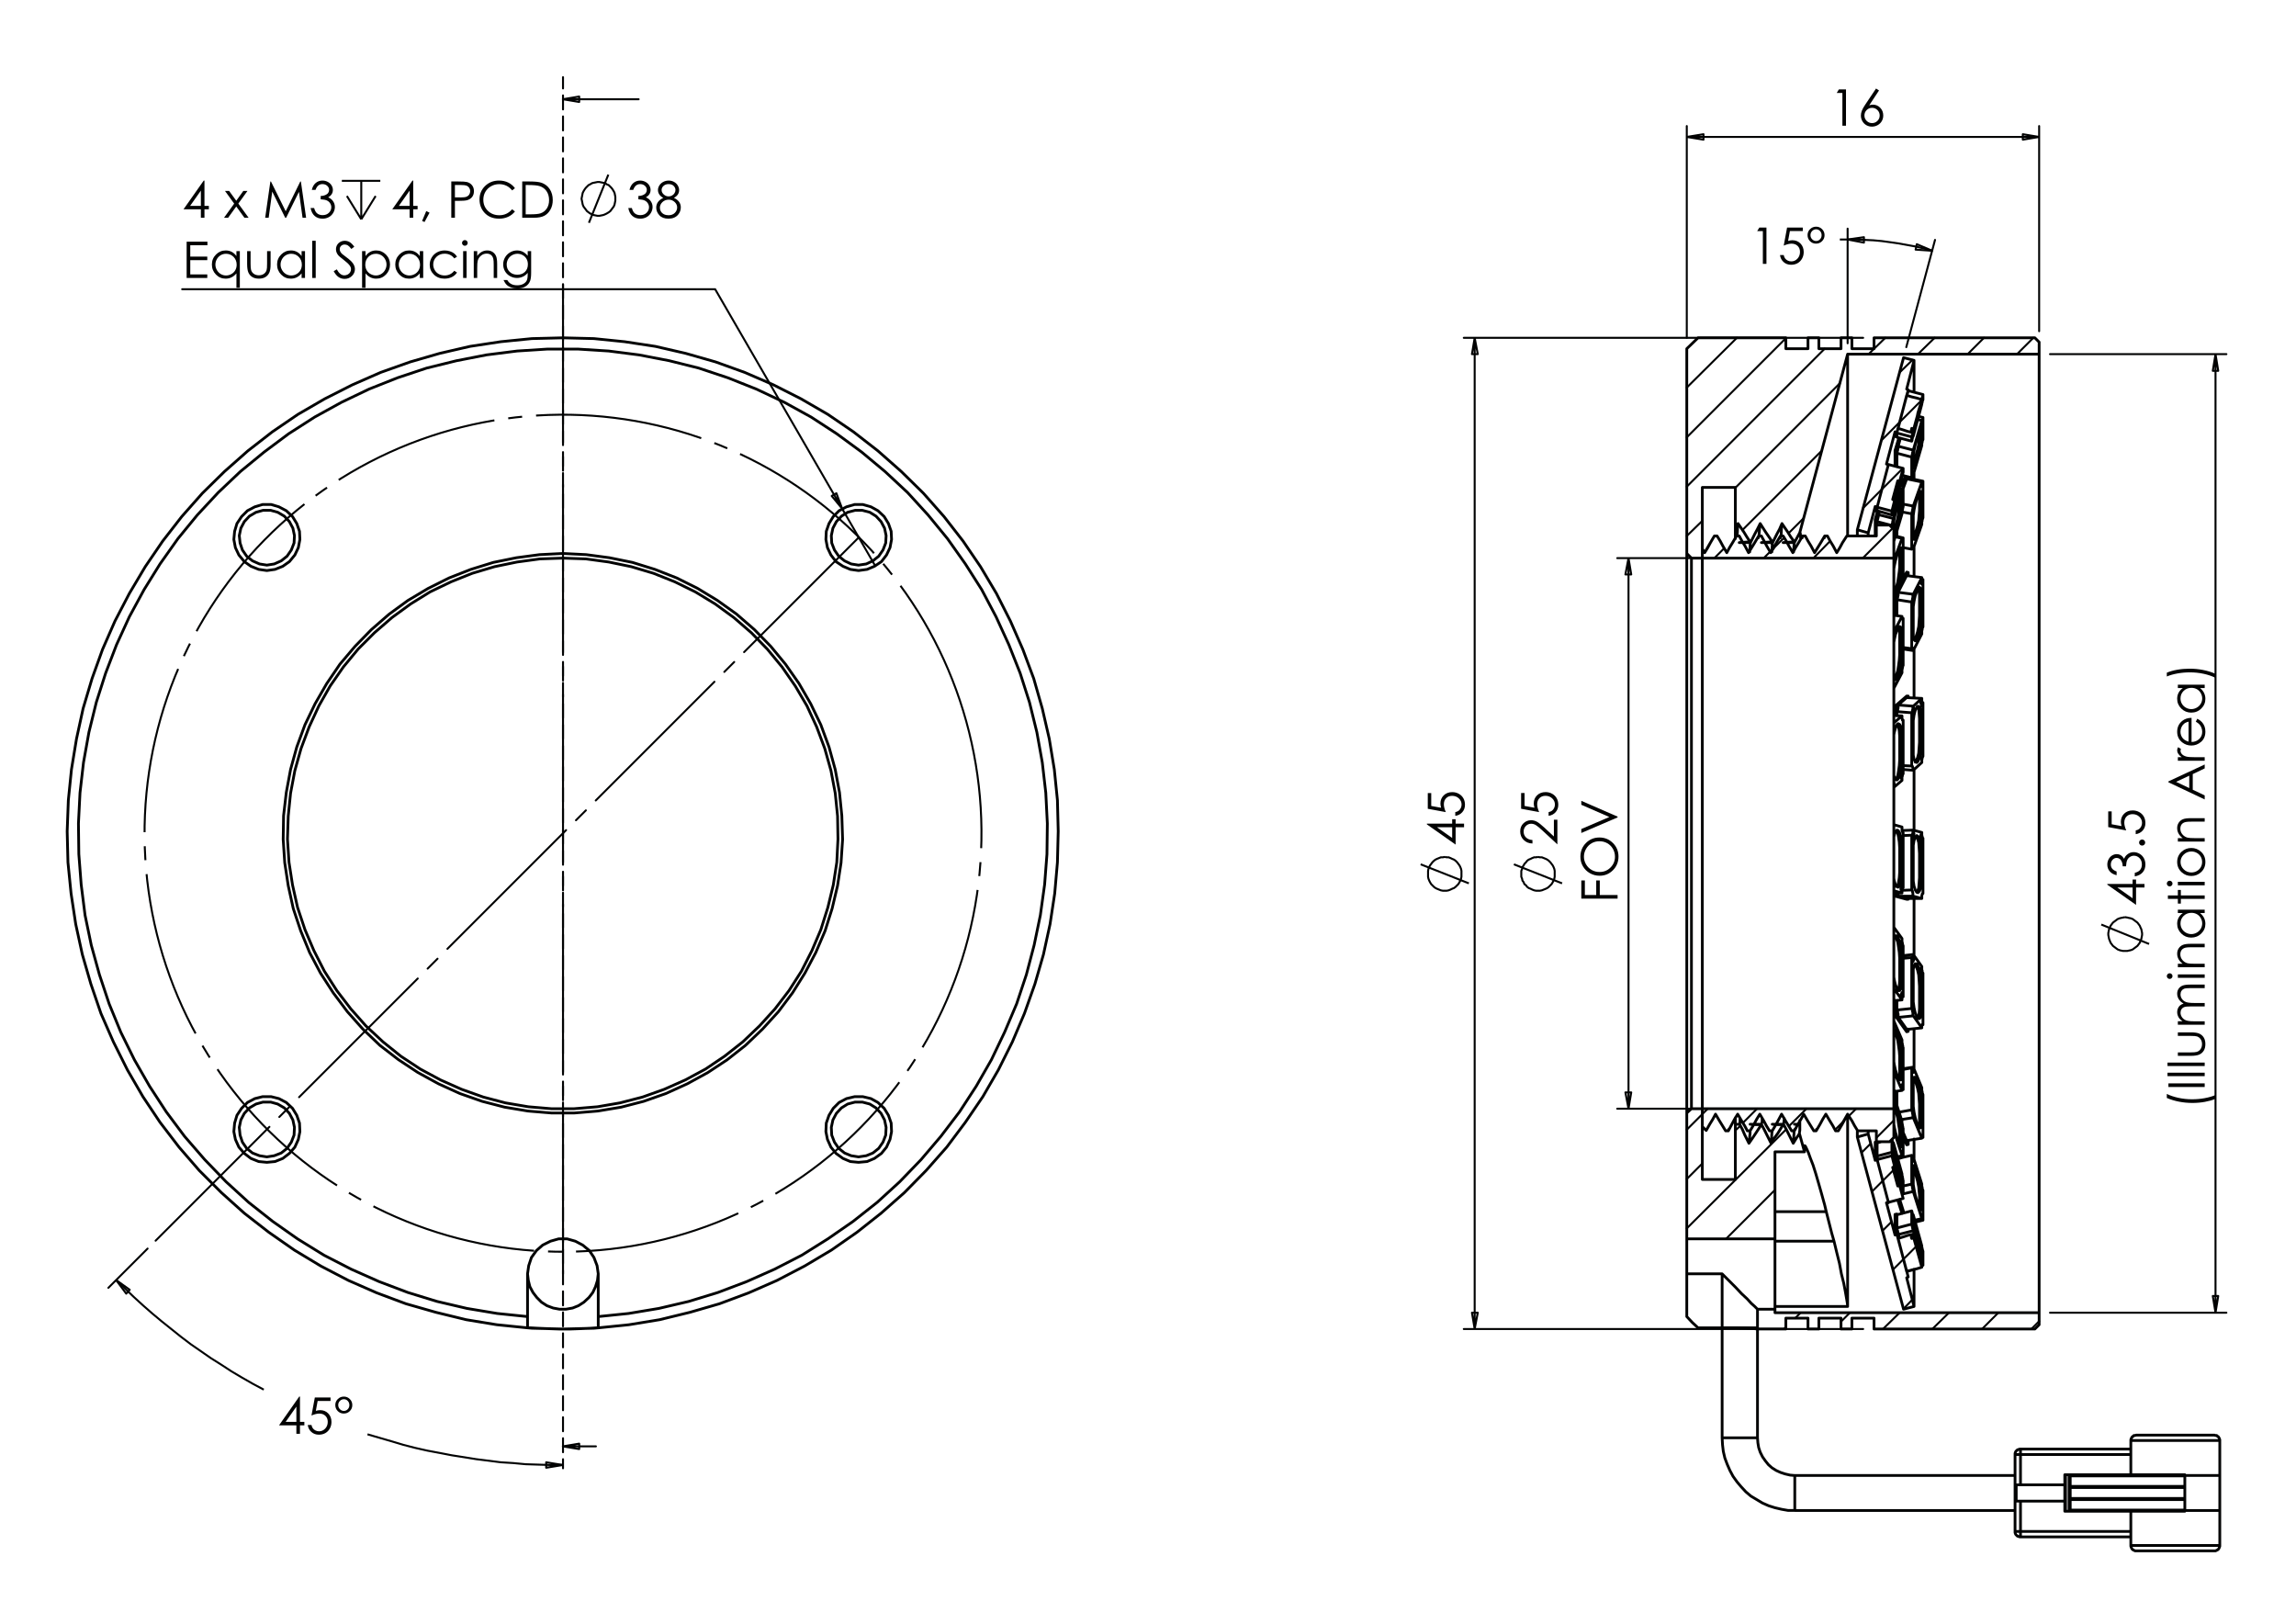 <?xml version="1.0" encoding="utf-8"?>
<!-- Generator: Adobe Illustrator 16.0.0, SVG Export Plug-In . SVG Version: 6.00 Build 0)  -->
<!DOCTYPE svg PUBLIC "-//W3C//DTD SVG 1.1//EN" "http://www.w3.org/Graphics/SVG/1.1/DTD/svg11.dtd">
<svg version="1.1" id="Ebene_1" xmlns="http://www.w3.org/2000/svg" xmlns:xlink="http://www.w3.org/1999/xlink" x="0px" y="0px"
	 width="841.89px" height="595.28px" viewBox="0 0 841.89 595.28" enable-background="new 0 0 841.89 595.28" xml:space="preserve">
<g>
	<path fill="#010202" d="M74.703,66.197h0.27v9.277h1.61v1.266h-1.61v3.092h-1.32v-3.092h-6.366L74.703,66.197z M73.652,75.475
		v-5.587l-3.94,5.587H73.652z"/>
	<path fill="#010202" d="M82.496,69.995h1.519l2.617,3.599l2.589-3.599h1.522l-3.349,4.647l3.773,5.19h-1.542l-2.995-4.132
		l-2.978,4.132h-1.511l3.728-5.181L82.496,69.995z"/>
	<path fill="#010202" d="M97.235,79.833l1.904-13.301h0.216l5.407,10.914l5.355-10.914h0.213l1.914,13.301h-1.304l-1.314-9.512
		l-4.703,9.512h-0.34l-4.759-9.585l-1.307,9.585H97.235z"/>
	<path fill="#010202" d="M115.691,69.615h-1.356c0.247-1.097,0.72-1.941,1.419-2.532s1.525-0.886,2.478-0.886
		c0.693,0,1.339,0.158,1.939,0.475c0.6,0.317,1.064,0.743,1.393,1.28s0.493,1.097,0.493,1.682c0,1.146-0.57,2.053-1.709,2.722
		c0.639,0.259,1.164,0.639,1.573,1.14c0.579,0.705,0.868,1.495,0.868,2.369c0,0.754-0.199,1.473-0.597,2.157
		s-0.94,1.213-1.628,1.587c-0.687,0.374-1.456,0.561-2.306,0.561c-1.146,0-2.101-0.33-2.866-0.99
		c-0.766-0.66-1.266-1.629-1.501-2.907h1.302c0.229,0.862,0.558,1.486,0.986,1.872c0.548,0.488,1.248,0.732,2.098,0.732
		c0.964,0,1.739-0.29,2.324-0.868c0.584-0.579,0.877-1.257,0.877-2.034c0-0.519-0.146-1.004-0.438-1.456
		c-0.292-0.452-0.685-0.792-1.176-1.021s-1.252-0.371-2.283-0.425v-1.221c0.609,0,1.164-0.107,1.664-0.321
		c0.5-0.214,0.863-0.487,1.089-0.818s0.339-0.693,0.339-1.085c0-0.579-0.231-1.079-0.692-1.501s-1.044-0.633-1.75-0.633
		c-0.573,0-1.067,0.162-1.483,0.484C116.333,68.297,115.98,68.844,115.691,69.615z"/>
</g>
<path fill="none" stroke="#010202" stroke-width="0.727" stroke-miterlimit="10" d="M137.738,71.856l-5.271,8.547 M127.197,71.856
	l5.271,8.547 M132.467,66.301v14.102 M125.345,66.301h14.103"/>
<g>
	<path fill="#010202" d="M151.246,66.197h0.27v9.277h1.608v1.266h-1.608v3.092h-1.319v-3.092h-6.362L151.246,66.197z
		 M150.196,75.475v-5.587l-3.938,5.587H150.196z"/>
	<path fill="#010202" d="M156.287,77.392l1.22,0.579l-1.834,3.418l-0.895-0.38L156.287,77.392z"/>
	<path fill="#010202" d="M165.478,66.532h2.648c1.518,0,2.542,0.066,3.073,0.199c0.759,0.187,1.379,0.571,1.861,1.153
		s0.723,1.313,0.723,2.193c0,0.886-0.235,1.617-0.705,2.192c-0.47,0.576-1.118,0.963-1.943,1.162
		c-0.603,0.145-1.729,0.217-3.38,0.217h-0.949v6.185h-1.329V66.532z M166.806,67.834v4.512l2.25,0.027
		c0.91,0,1.576-0.083,1.998-0.248c0.421-0.166,0.753-0.433,0.994-0.803c0.241-0.37,0.362-0.783,0.362-1.241
		c0-0.445-0.121-0.853-0.362-1.223c-0.241-0.37-0.559-0.633-0.953-0.79c-0.395-0.157-1.041-0.235-1.938-0.235H166.806z"/>
	<path fill="#010202" d="M188.82,69l-1.048,0.805c-0.578-0.753-1.272-1.325-2.083-1.713c-0.81-0.389-1.7-0.583-2.67-0.583
		c-1.06,0-2.042,0.255-2.946,0.764c-0.904,0.51-1.604,1.194-2.101,2.053s-0.746,1.825-0.746,2.898c0,1.622,0.556,2.975,1.667,4.06
		c1.111,1.085,2.514,1.627,4.207,1.627c1.862,0,3.419-0.729,4.672-2.188l1.048,0.795c-0.663,0.844-1.49,1.497-2.48,1.958
		c-0.991,0.461-2.098,0.691-3.321,0.691c-2.325,0-4.16-0.774-5.503-2.324c-1.126-1.308-1.69-2.888-1.69-4.738
		c0-1.947,0.683-3.585,2.047-4.914c1.365-1.33,3.074-1.994,5.128-1.994c1.241,0,2.362,0.246,3.362,0.737
		C187.362,67.426,188.181,68.114,188.82,69z"/>
	<path fill="#010202" d="M191.486,79.833V66.532h2.756c1.988,0,3.431,0.16,4.329,0.479c1.289,0.452,2.297,1.236,3.023,2.351
		c0.726,1.115,1.089,2.444,1.089,3.987c0,1.333-0.288,2.505-0.863,3.518s-1.322,1.76-2.241,2.243
		c-0.918,0.482-2.207,0.723-3.863,0.723H191.486z M192.76,78.576h1.537c1.837,0,3.111-0.114,3.822-0.343
		c1-0.325,1.787-0.911,2.359-1.757s0.858-1.881,0.858-3.104c0-1.283-0.31-2.379-0.931-3.289c-0.621-0.909-1.485-1.533-2.594-1.87
		c-0.831-0.253-2.202-0.379-4.112-0.379h-0.94V78.576z"/>
</g>
<path fill="none" stroke="#010202" stroke-width="0.727" stroke-miterlimit="10" d="M215.942,81.685l7.123-17.664 M225.629,72.853
	v-0.712l-0.143-0.712l-0.143-0.712l-0.285-0.569l-0.427-0.712l-0.427-0.57l-0.428-0.427l-0.57-0.57l-0.712-0.285l-0.569-0.428
	l-0.712-0.142l-0.712-0.143l-0.712-0.143h-0.712l-0.712,0.143l-0.712,0.143l-0.57,0.142l-0.712,0.428l-0.57,0.285l-0.569,0.57
	l-0.427,0.427l-0.428,0.57l-0.427,0.712l-0.285,0.569l-0.142,0.712l-0.143,0.712l-0.143,0.712l0.143,0.712l0.143,0.712l0.142,0.712
	l0.285,0.712l0.427,0.57l0.428,0.57l0.427,0.57l0.569,0.427l0.57,0.428l0.712,0.285l0.57,0.285l0.712,0.143l0.712,0.143h0.712
	l0.712-0.143l0.712-0.143l0.712-0.285l0.569-0.285l0.712-0.428l0.57-0.427l0.428-0.57l0.427-0.57l0.427-0.57l0.285-0.712
	l0.143-0.712l0.143-0.712V72.853"/>
<g>
	<path fill="#010202" d="M232.186,69.615h-1.357c0.248-1.097,0.721-1.941,1.42-2.532c0.699-0.591,1.525-0.886,2.478-0.886
		c0.693,0,1.34,0.158,1.94,0.475c0.6,0.317,1.064,0.743,1.393,1.28s0.493,1.097,0.493,1.682c0,1.146-0.57,2.053-1.709,2.722
		c0.639,0.259,1.164,0.639,1.574,1.14c0.579,0.705,0.868,1.495,0.868,2.369c0,0.754-0.199,1.473-0.597,2.157
		s-0.941,1.213-1.628,1.587c-0.687,0.374-1.456,0.561-2.306,0.561c-1.146,0-2.102-0.33-2.867-0.99
		c-0.766-0.66-1.267-1.629-1.501-2.907h1.302c0.229,0.862,0.558,1.486,0.986,1.872c0.549,0.488,1.249,0.732,2.099,0.732
		c0.965,0,1.74-0.29,2.325-0.868c0.584-0.579,0.877-1.257,0.877-2.034c0-0.519-0.146-1.004-0.438-1.456s-0.685-0.792-1.176-1.021
		c-0.492-0.229-1.253-0.371-2.284-0.425v-1.221c0.609,0,1.164-0.107,1.664-0.321s0.864-0.487,1.09-0.818s0.339-0.693,0.339-1.085
		c0-0.579-0.231-1.079-0.692-1.501c-0.461-0.422-1.045-0.633-1.75-0.633c-0.573,0-1.067,0.162-1.483,0.484
		C232.828,68.297,232.475,68.844,232.186,69.615z"/>
	<path fill="#010202" d="M247.119,72.536c0.898,0.446,1.542,0.956,1.931,1.528c0.389,0.573,0.583,1.224,0.583,1.953
		c0,1.025-0.334,1.929-1.004,2.713c-0.82,0.958-1.993,1.438-3.519,1.438c-1.471,0-2.587-0.42-3.347-1.261s-1.14-1.768-1.14-2.781
		c0-0.741,0.199-1.409,0.597-2.002s1.061-1.123,1.99-1.587c-0.651-0.338-1.14-0.757-1.465-1.257c-0.326-0.5-0.488-1.037-0.488-1.61
		c0-0.579,0.173-1.144,0.52-1.695s0.826-0.985,1.438-1.302c0.612-0.316,1.274-0.475,1.985-0.475c0.693,0,1.335,0.16,1.927,0.479
		c0.591,0.319,1.054,0.753,1.388,1.302c0.335,0.549,0.502,1.125,0.502,1.727c0,0.603-0.158,1.14-0.475,1.61
		S247.752,72.192,247.119,72.536z M245.197,73.205c-0.916,0-1.683,0.297-2.303,0.891s-0.93,1.286-0.93,2.075
		c0,0.488,0.132,0.949,0.397,1.383c0.265,0.434,0.635,0.769,1.111,1.004c0.476,0.235,1.026,0.353,1.653,0.353
		c0.969,0,1.74-0.286,2.312-0.859s0.858-1.242,0.858-2.007c0-0.742-0.302-1.4-0.908-1.976
		C246.782,73.493,246.052,73.205,245.197,73.205z M245.133,67.49c-0.731,0-1.336,0.216-1.816,0.646
		c-0.48,0.431-0.721,0.945-0.721,1.542c0,0.591,0.258,1.125,0.775,1.605c0.517,0.479,1.119,0.719,1.808,0.719
		c0.441,0,0.858-0.108,1.25-0.326c0.393-0.217,0.699-0.514,0.92-0.891c0.22-0.376,0.331-0.755,0.331-1.135
		c0-0.536-0.218-1.031-0.652-1.483C246.592,67.716,245.961,67.49,245.133,67.49z"/>
</g>
<g>
	<path fill="#010202" d="M68.437,88.606h7.623v1.302h-6.293v4.168h6.239v1.302h-6.239v5.226h6.239v1.302h-7.569V88.606z"/>
	<path fill="#010202" d="M87.942,92.069v13.437h-1.248v-5.29c-0.53,0.645-1.125,1.13-1.786,1.456
		c-0.66,0.325-1.382,0.488-2.166,0.488c-1.393,0-2.582-0.505-3.567-1.515c-0.986-1.01-1.479-2.238-1.479-3.685
		c0-1.417,0.498-2.628,1.492-3.635s2.191-1.51,3.59-1.51c0.808,0,1.539,0.172,2.192,0.516c0.654,0.344,1.229,0.859,1.723,1.546
		v-1.809H87.942z M82.883,93.037c-0.705,0-1.355,0.173-1.951,0.52s-1.07,0.833-1.422,1.459c-0.353,0.626-0.528,1.289-0.528,1.987
		c0,0.692,0.177,1.355,0.533,1.987c0.355,0.632,0.833,1.125,1.432,1.477c0.599,0.353,1.242,0.529,1.928,0.529
		c0.692,0,1.349-0.175,1.969-0.524c0.62-0.35,1.097-0.822,1.431-1.418c0.334-0.596,0.501-1.268,0.501-2.014
		c0-1.138-0.375-2.089-1.125-2.854S83.979,93.037,82.883,93.037z"/>
	<path fill="#010202" d="M90.619,92.069h1.266v4.593c0,1.122,0.061,1.893,0.181,2.315c0.181,0.603,0.527,1.079,1.037,1.429
		c0.51,0.35,1.118,0.524,1.825,0.524c0.706,0,1.306-0.17,1.797-0.511c0.492-0.341,0.832-0.788,1.019-1.343
		c0.126-0.38,0.19-1.185,0.19-2.415v-4.593h1.293v4.829c0,1.356-0.159,2.378-0.475,3.065c-0.316,0.687-0.792,1.225-1.429,1.614
		c-0.636,0.389-1.433,0.583-2.392,0.583s-1.759-0.195-2.401-0.583c-0.642-0.389-1.121-0.931-1.438-1.627s-0.475-1.744-0.475-3.142
		V92.069z"/>
	<path fill="#010202" d="M111.84,92.069v9.838h-1.248v-1.691c-0.531,0.645-1.126,1.13-1.786,1.456
		c-0.66,0.325-1.382,0.488-2.166,0.488c-1.393,0-2.582-0.505-3.567-1.515c-0.985-1.01-1.478-2.238-1.478-3.685
		c0-1.417,0.497-2.628,1.492-3.635s2.191-1.51,3.59-1.51c0.808,0,1.539,0.172,2.193,0.516c0.654,0.344,1.228,0.859,1.723,1.546
		v-1.809H111.84z M106.781,93.037c-0.705,0-1.355,0.173-1.951,0.52c-0.596,0.346-1.071,0.833-1.423,1.459
		c-0.352,0.626-0.528,1.289-0.528,1.987c0,0.692,0.178,1.355,0.533,1.987c0.355,0.632,0.833,1.125,1.432,1.477
		c0.599,0.353,1.242,0.529,1.929,0.529c0.692,0,1.349-0.175,1.969-0.524c0.62-0.35,1.097-0.822,1.432-1.418
		c0.334-0.596,0.501-1.268,0.501-2.014c0-1.138-0.375-2.089-1.125-2.854C108.8,93.419,107.877,93.037,106.781,93.037z"/>
	<path fill="#010202" d="M114.499,88.271h1.266v13.636h-1.266V88.271z"/>
	<path fill="#010202" d="M122.357,99.43l1.13-0.678c0.796,1.465,1.715,2.197,2.758,2.197c0.446,0,0.865-0.104,1.257-0.312
		c0.392-0.208,0.69-0.487,0.896-0.836c0.205-0.35,0.307-0.72,0.307-1.112c0-0.446-0.15-0.883-0.452-1.311
		c-0.416-0.59-1.175-1.302-2.278-2.134c-1.109-0.838-1.8-1.444-2.071-1.817c-0.47-0.627-0.706-1.305-0.706-2.035
		c0-0.579,0.139-1.106,0.416-1.583c0.277-0.476,0.667-0.851,1.171-1.125s1.05-0.412,1.641-0.412c0.627,0,1.213,0.155,1.759,0.466
		c0.546,0.311,1.123,0.881,1.732,1.713l-1.085,0.823c-0.5-0.663-0.927-1.1-1.28-1.311s-0.737-0.316-1.153-0.316
		c-0.537,0-0.975,0.163-1.316,0.488c-0.34,0.326-0.511,0.727-0.511,1.203c0,0.29,0.06,0.57,0.181,0.841
		c0.12,0.271,0.34,0.567,0.66,0.886c0.175,0.169,0.748,0.612,1.718,1.329c1.151,0.85,1.941,1.606,2.369,2.27
		c0.428,0.664,0.642,1.33,0.642,1.999c0,0.964-0.366,1.802-1.099,2.514s-1.623,1.067-2.672,1.067c-0.808,0-1.54-0.215-2.197-0.646
		C123.517,101.165,122.912,100.442,122.357,99.43z"/>
	<path fill="#010202" d="M132.765,92.069h1.266v1.809c0.5-0.688,1.075-1.203,1.725-1.546s1.376-0.516,2.177-0.516
		c1.397,0,2.592,0.503,3.586,1.51s1.491,2.218,1.491,3.635c0,1.447-0.493,2.675-1.477,3.685c-0.985,1.01-2.172,1.515-3.563,1.515
		c-0.783,0-1.503-0.163-2.159-0.488c-0.656-0.326-1.25-0.811-1.779-1.456v5.29h-1.266V92.069z M137.829,93.037
		c-1.095,0-2.017,0.383-2.765,1.147c-0.749,0.765-1.124,1.716-1.124,2.854c0,0.747,0.167,1.418,0.501,2.014
		c0.333,0.596,0.812,1.068,1.434,1.418c0.623,0.349,1.28,0.524,1.972,0.524c0.679,0,1.318-0.176,1.917-0.529
		c0.598-0.352,1.075-0.844,1.43-1.477c0.355-0.632,0.532-1.294,0.532-1.987c0-0.698-0.176-1.361-0.528-1.987
		c-0.352-0.626-0.825-1.113-1.421-1.459C139.182,93.21,138.532,93.037,137.829,93.037z"/>
	<path fill="#010202" d="M155.181,92.069v9.838h-1.248v-1.691c-0.531,0.645-1.126,1.13-1.786,1.456
		c-0.66,0.325-1.382,0.488-2.166,0.488c-1.393,0-2.582-0.505-3.567-1.515c-0.985-1.01-1.478-2.238-1.478-3.685
		c0-1.417,0.497-2.628,1.492-3.635s2.191-1.51,3.59-1.51c0.808,0,1.539,0.172,2.193,0.516c0.654,0.344,1.228,0.859,1.723,1.546
		v-1.809H155.181z M150.122,93.037c-0.705,0-1.355,0.173-1.951,0.52c-0.596,0.346-1.071,0.833-1.423,1.459
		c-0.352,0.626-0.528,1.289-0.528,1.987c0,0.692,0.178,1.355,0.533,1.987c0.355,0.632,0.833,1.125,1.432,1.477
		c0.599,0.353,1.242,0.529,1.929,0.529c0.692,0,1.349-0.175,1.969-0.524c0.62-0.35,1.097-0.822,1.432-1.418
		c0.334-0.596,0.501-1.268,0.501-2.014c0-1.138-0.375-2.089-1.125-2.854C152.14,93.419,151.217,93.037,150.122,93.037z"/>
	<path fill="#010202" d="M167.578,94.113l-1.004,0.624c-0.867-1.151-2.05-1.727-3.549-1.727c-1.198,0-2.193,0.385-2.985,1.156
		c-0.792,0.771-1.188,1.707-1.188,2.809c0,0.717,0.182,1.391,0.546,2.023s0.864,1.123,1.5,1.472
		c0.635,0.349,1.347,0.524,2.136,0.524c1.445,0,2.625-0.576,3.541-1.727l1.004,0.66c-0.47,0.708-1.102,1.258-1.895,1.648
		c-0.792,0.391-1.695,0.586-2.708,0.586c-1.555,0-2.846-0.495-3.87-1.483c-1.025-0.988-1.538-2.191-1.538-3.607
		c0-0.953,0.24-1.837,0.719-2.654c0.479-0.816,1.138-1.454,1.976-1.912s1.775-0.688,2.812-0.688c0.651,0,1.28,0.1,1.886,0.299
		c0.605,0.199,1.12,0.458,1.542,0.777C166.924,93.212,167.283,93.619,167.578,94.113z"/>
	<path fill="#010202" d="M170.449,88.019c0.288,0,0.534,0.103,0.738,0.307c0.204,0.205,0.306,0.452,0.306,0.742
		c0,0.283-0.102,0.527-0.306,0.732s-0.45,0.307-0.738,0.307c-0.282,0-0.525-0.102-0.729-0.307c-0.204-0.205-0.306-0.449-0.306-0.732
		c0-0.29,0.102-0.537,0.306-0.742C169.924,88.121,170.167,88.019,170.449,88.019z M169.821,92.069h1.266v9.838h-1.266V92.069z"/>
	<path fill="#010202" d="M173.718,92.069h1.266v1.763c0.506-0.675,1.067-1.18,1.682-1.515s1.284-0.502,2.007-0.502
		c0.735,0,1.388,0.187,1.958,0.561c0.569,0.374,0.99,0.877,1.261,1.51s0.407,1.619,0.407,2.957v5.063h-1.266v-4.693
		c0-1.133-0.047-1.89-0.141-2.27c-0.146-0.651-0.428-1.141-0.844-1.469c-0.416-0.329-0.959-0.493-1.628-0.493
		c-0.766,0-1.452,0.253-2.058,0.76s-1.005,1.133-1.198,1.881c-0.121,0.488-0.181,1.38-0.181,2.676v3.608h-1.266V92.069z"/>
	<path fill="#010202" d="M193.494,92.069h1.266v7.839c0,1.381-0.121,2.39-0.361,3.029c-0.332,0.904-0.908,1.601-1.728,2.089
		s-1.805,0.732-2.957,0.732c-0.844,0-1.602-0.12-2.274-0.358s-1.219-0.559-1.641-0.961c-0.422-0.402-0.811-0.99-1.167-1.764h1.375
		c0.374,0.651,0.857,1.133,1.449,1.447c0.591,0.313,1.325,0.47,2.2,0.47c0.863,0,1.592-0.161,2.187-0.482
		c0.595-0.322,1.019-0.726,1.272-1.212c0.253-0.486,0.38-1.272,0.38-2.356v-0.506c-0.477,0.603-1.059,1.065-1.747,1.388
		c-0.688,0.323-1.418,0.484-2.19,0.484c-0.905,0-1.756-0.225-2.553-0.674c-0.796-0.449-1.412-1.053-1.847-1.813
		c-0.434-0.759-0.651-1.594-0.651-2.504s0.226-1.759,0.679-2.545s1.079-1.409,1.878-1.867c0.799-0.458,1.643-0.688,2.53-0.688
		c0.736,0,1.422,0.152,2.059,0.457c0.637,0.304,1.25,0.806,1.842,1.505V92.069z M189.759,93.037c-0.717,0-1.383,0.173-1.998,0.52
		c-0.615,0.347-1.097,0.826-1.447,1.438c-0.35,0.612-0.524,1.273-0.524,1.984c0,1.08,0.361,1.971,1.085,2.677
		c0.723,0.705,1.661,1.058,2.812,1.058c1.164,0,2.099-0.35,2.808-1.049c0.708-0.699,1.063-1.618,1.063-2.758
		c0-0.741-0.163-1.403-0.488-1.984c-0.325-0.582-0.787-1.042-1.383-1.379C191.088,93.206,190.446,93.037,189.759,93.037z"/>
</g>
<g>
	<path fill="#010202" d="M109.725,512.009h0.269v9.277h1.609v1.266h-1.609v3.093h-1.319v-3.093h-6.363L109.725,512.009z
		 M108.674,521.286v-5.587l-3.939,5.587H108.674z"/>
	<path fill="#010202" d="M121.202,512.344v1.266h-4.725l-0.665,3.627c0.578-0.17,1.098-0.254,1.562-0.254
		c1.209,0,2.208,0.405,2.993,1.216c0.786,0.811,1.178,1.85,1.178,3.115c0,0.874-0.202,1.676-0.605,2.405s-0.951,1.288-1.64,1.677
		c-0.69,0.39-1.487,0.584-2.391,0.584c-1.079,0-1.989-0.33-2.73-0.99c-0.741-0.66-1.184-1.515-1.329-2.563h1.365
		c0.103,0.512,0.276,0.928,0.52,1.247c0.244,0.32,0.569,0.578,0.976,0.773c0.407,0.196,0.833,0.294,1.279,0.294
		c0.874,0,1.624-0.331,2.25-0.993c0.627-0.662,0.94-1.49,0.94-2.483c0-0.896-0.283-1.625-0.85-2.185
		c-0.566-0.561-1.323-0.84-2.269-0.84c-0.783,0-1.732,0.238-2.847,0.714l1.229-6.609H121.202z"/>
	<path fill="#010202" d="M129.182,515.119c0,0.874-0.304,1.611-0.913,2.211c-0.609,0.6-1.347,0.899-2.214,0.899
		s-1.603-0.301-2.206-0.903c-0.603-0.604-0.904-1.348-0.904-2.233c0-0.851,0.309-1.577,0.926-2.18s1.354-0.904,2.21-0.904
		s1.586,0.302,2.192,0.904S129.182,514.251,129.182,515.119z M128.107,515.138c0-0.612-0.196-1.126-0.588-1.54
		s-0.868-0.621-1.428-0.621c-0.566,0-1.053,0.209-1.46,0.626s-0.61,0.923-0.61,1.517c0,0.583,0.205,1.085,0.615,1.509
		c0.41,0.423,0.892,0.635,1.446,0.635c0.555,0,1.03-0.207,1.428-0.621C127.908,516.227,128.107,515.726,128.107,515.138z"/>
</g>
<path fill="none" stroke="#010202" stroke-width="0.727" stroke-miterlimit="10" d="M788.02,346.069l-17.521-7.121
	 M779.188,336.243l-0.713,0.142l-0.712,0.142l-0.569,0.143l-0.712,0.286l-0.57,0.426l-0.57,0.429l-0.569,0.427l-0.427,0.569
	l-0.429,0.57l-0.283,0.712l-0.285,0.57l-0.144,0.712l-0.142,0.713v0.712l0.142,0.712l0.144,0.713l0.285,0.712l0.283,0.712
	l0.429,0.57l0.427,0.568l0.569,0.428l0.57,0.429l0.57,0.426l0.712,0.286l0.569,0.143l0.712,0.142h0.713h0.855l0.568-0.142
	l0.713-0.143l0.712-0.286l0.57-0.426l0.569-0.429l0.57-0.428l0.427-0.568l0.427-0.57l0.285-0.712l0.285-0.712l0.143-0.713
	l0.143-0.712v-0.712l-0.143-0.713l-0.143-0.712l-0.285-0.57l-0.285-0.712l-0.427-0.57l-0.427-0.569l-0.57-0.427l-0.569-0.429
	l-0.57-0.426l-0.712-0.286l-0.713-0.143l-0.568-0.142L779.188,336.243"/>
<g>
	<path fill="#010202" d="M772.7,324.333v-0.27h9.277v-1.609h1.266v1.609h3.093v1.319h-3.093v6.366L772.7,324.333z M781.978,325.383
		h-5.587l5.587,3.94V325.383z"/>
	<path fill="#010202" d="M776.118,319.506v1.356c-1.097-0.247-1.94-0.721-2.531-1.42s-0.887-1.524-0.887-2.478
		c0-0.693,0.158-1.34,0.475-1.939s0.743-1.063,1.279-1.393c0.537-0.328,1.098-0.492,1.683-0.492c1.145,0,2.052,0.569,2.722,1.709
		c0.259-0.64,0.639-1.164,1.139-1.573c0.706-0.579,1.495-0.868,2.369-0.868c0.754,0,1.473,0.199,2.157,0.597
		c0.684,0.397,1.213,0.94,1.587,1.627c0.373,0.688,0.561,1.456,0.561,2.306c0,1.146-0.33,2.102-0.99,2.866
		c-0.66,0.766-1.629,1.267-2.907,1.501v-1.302c0.862-0.229,1.486-0.558,1.872-0.985c0.488-0.549,0.732-1.248,0.732-2.098
		c0-0.965-0.29-1.739-0.868-2.324c-0.579-0.584-1.257-0.877-2.035-0.877c-0.518,0-1.003,0.146-1.455,0.438
		c-0.452,0.293-0.793,0.685-1.022,1.176c-0.229,0.491-0.37,1.252-0.425,2.283h-1.221c0-0.609-0.106-1.163-0.321-1.664
		c-0.214-0.5-0.486-0.863-0.818-1.089c-0.331-0.227-0.692-0.34-1.085-0.34c-0.578,0-1.079,0.23-1.501,0.692
		c-0.422,0.461-0.633,1.044-0.633,1.749c0,0.573,0.161,1.067,0.484,1.483C774.8,318.864,775.347,319.217,776.118,319.506z"/>
	<path fill="#010202" d="M784.347,308.892c0-0.308,0.108-0.569,0.325-0.787c0.218-0.217,0.482-0.325,0.796-0.325
		c0.308,0,0.571,0.108,0.791,0.325c0.221,0.218,0.33,0.479,0.33,0.787s-0.109,0.569-0.33,0.786c-0.22,0.218-0.483,0.326-0.791,0.326
		c-0.313,0-0.578-0.108-0.796-0.326C784.455,309.461,784.347,309.199,784.347,308.892z"/>
	<path fill="#010202" d="M773.035,297.462h1.266v4.726l3.627,0.666c-0.17-0.578-0.254-1.099-0.254-1.563
		c0-1.211,0.405-2.209,1.216-2.995s1.85-1.179,3.115-1.179c0.874,0,1.676,0.202,2.405,0.606s1.288,0.951,1.677,1.641
		c0.39,0.69,0.584,1.488,0.584,2.392c0,1.079-0.33,1.989-0.99,2.731c-0.66,0.741-1.515,1.184-2.563,1.329v-1.366
		c0.512-0.102,0.928-0.275,1.247-0.52c0.32-0.244,0.578-0.569,0.773-0.977c0.196-0.406,0.294-0.833,0.294-1.279
		c0-0.874-0.331-1.624-0.993-2.251s-1.49-0.941-2.483-0.941c-0.896,0-1.625,0.284-2.185,0.85c-0.561,0.566-0.84,1.323-0.84,2.27
		c0,0.783,0.238,1.733,0.714,2.848l-6.609-1.229V297.462z"/>
</g>
<g>
	<path fill="#010202" d="M794.521,402.525v-1.465c1.212,0.591,2.625,1.064,4.24,1.42c1.616,0.355,3.283,0.533,5.001,0.533
		c1.591,0,3.125-0.134,4.603-0.402c1.477-0.269,2.775-0.638,3.896-1.107v1.393c-1.072,0.446-2.336,0.802-3.788,1.066
		c-1.453,0.266-2.966,0.398-4.539,0.398c-1.694,0-3.345-0.157-4.951-0.471S795.889,403.122,794.521,402.525z"/>
	<path fill="#010202" d="M795.108,398.511v-1.329h13.301v1.329H795.108z"/>
	<path fill="#010202" d="M794.773,394.532v-1.266h13.636v1.266H794.773z"/>
	<path fill="#010202" d="M794.773,390.824v-1.266h13.636v1.266H794.773z"/>
	<path fill="#010202" d="M798.571,387.09v-1.266h4.594c1.121,0,1.893-0.061,2.314-0.182c0.603-0.181,1.079-0.526,1.429-1.036
		c0.35-0.511,0.524-1.119,0.524-1.825s-0.17-1.306-0.511-1.798s-0.788-0.831-1.343-1.019c-0.38-0.127-1.185-0.19-2.414-0.19h-4.594
		v-1.293h4.828c1.356,0,2.379,0.158,3.065,0.475c0.688,0.316,1.226,0.793,1.614,1.429c0.389,0.637,0.583,1.434,0.583,2.392
		c0,0.959-0.194,1.759-0.583,2.401c-0.389,0.642-0.932,1.121-1.628,1.438s-1.743,0.475-3.142,0.475H798.571z"/>
	<path fill="#010202" d="M798.571,375.679v-1.267h1.7c-0.627-0.44-1.085-0.893-1.375-1.357c-0.386-0.64-0.578-1.313-0.578-2.019
		c0-0.478,0.093-0.93,0.28-1.358c0.187-0.429,0.436-0.778,0.746-1.05s0.755-0.507,1.333-0.706c-0.771-0.421-1.357-0.947-1.759-1.579
		c-0.4-0.632-0.601-1.311-0.601-2.039c0-0.68,0.172-1.279,0.515-1.8c0.344-0.52,0.823-0.906,1.438-1.159
		c0.614-0.252,1.537-0.379,2.767-0.379h5.371v1.294h-5.371c-1.055,0-1.779,0.075-2.175,0.225c-0.395,0.15-0.713,0.407-0.954,0.771
		c-0.24,0.364-0.361,0.798-0.361,1.303c0,0.613,0.181,1.173,0.543,1.681c0.361,0.508,0.844,0.879,1.446,1.113
		s1.609,0.352,3.021,0.352h3.852v1.266h-5.036c-1.188,0-1.994,0.074-2.419,0.222s-0.766,0.405-1.022,0.773
		c-0.256,0.367-0.384,0.805-0.384,1.311c0,0.585,0.177,1.132,0.529,1.642s0.827,0.886,1.424,1.13s1.51,0.366,2.74,0.366h4.168v1.267
		H798.571z"/>
	<path fill="#010202" d="M794.521,357.859c0-0.288,0.103-0.534,0.308-0.738c0.205-0.203,0.452-0.306,0.741-0.306
		c0.283,0,0.527,0.103,0.732,0.306c0.205,0.204,0.308,0.45,0.308,0.738c0,0.282-0.103,0.525-0.308,0.729s-0.449,0.307-0.732,0.307
		c-0.289,0-0.536-0.103-0.741-0.307S794.521,358.142,794.521,357.859z M798.571,358.488v-1.266h9.838v1.266H798.571z"/>
	<path fill="#010202" d="M798.571,354.592v-1.267h1.764c-0.676-0.506-1.181-1.066-1.515-1.682c-0.335-0.615-0.502-1.284-0.502-2.008
		c0-0.735,0.187-1.388,0.561-1.957c0.374-0.57,0.877-0.99,1.51-1.262s1.618-0.407,2.957-0.407h5.063v1.267h-4.693
		c-1.133,0-1.89,0.047-2.27,0.141c-0.65,0.146-1.141,0.428-1.469,0.844c-0.329,0.416-0.493,0.959-0.493,1.628
		c0,0.766,0.253,1.452,0.76,2.058c0.506,0.605,1.134,1.005,1.881,1.198c0.488,0.121,1.38,0.181,2.677,0.181h3.607v1.267H798.571z"/>
	<path fill="#010202" d="M798.571,333.494h9.838v1.248h-1.69c0.645,0.53,1.13,1.126,1.455,1.786c0.326,0.66,0.488,1.382,0.488,2.165
		c0,1.393-0.505,2.582-1.515,3.567c-1.01,0.986-2.237,1.479-3.685,1.479c-1.416,0-2.628-0.497-3.635-1.492
		c-1.007-0.994-1.51-2.19-1.51-3.59c0-0.808,0.172-1.538,0.515-2.192c0.344-0.654,0.859-1.229,1.547-1.723h-1.809V333.494z
		 M799.539,338.554c0,0.704,0.173,1.354,0.52,1.951c0.346,0.596,0.832,1.07,1.458,1.422c0.627,0.353,1.289,0.528,1.987,0.528
		c0.692,0,1.354-0.177,1.987-0.532c0.632-0.355,1.124-0.833,1.477-1.432c0.353-0.6,0.528-1.242,0.528-1.929
		c0-0.692-0.175-1.349-0.524-1.969c-0.349-0.62-0.821-1.098-1.418-1.432c-0.596-0.334-1.267-0.501-2.014-0.501
		c-1.138,0-2.09,0.374-2.854,1.124S799.539,337.458,799.539,338.554z"/>
	<path fill="#010202" d="M794.918,329.543v-1.266h3.653v-2.008h1.094v2.008h8.744v1.266h-8.744v1.727h-1.094v-1.727H794.918z"/>
	<path fill="#010202" d="M794.521,323.932c0-0.288,0.103-0.534,0.308-0.738c0.205-0.203,0.452-0.306,0.741-0.306
		c0.283,0,0.527,0.103,0.732,0.306c0.205,0.204,0.308,0.45,0.308,0.738c0,0.282-0.103,0.525-0.308,0.729s-0.449,0.307-0.732,0.307
		c-0.289,0-0.536-0.103-0.741-0.307S794.521,324.214,794.521,323.932z M798.571,324.561v-1.266h9.838v1.266H798.571z"/>
	<path fill="#010202" d="M798.318,316.007c0-1.516,0.548-2.772,1.646-3.769c1.001-0.905,2.186-1.358,3.554-1.358
		c1.374,0,2.575,0.479,3.604,1.436c1.027,0.957,1.541,2.188,1.541,3.691c0,1.51-0.514,2.743-1.541,3.7
		c-1.028,0.957-2.229,1.436-3.604,1.436c-1.362,0-2.544-0.452-3.545-1.358C798.87,318.788,798.318,317.528,798.318,316.007z
		 M799.557,316.011c0,1.053,0.389,1.958,1.167,2.714c0.777,0.756,1.718,1.134,2.821,1.134c0.711,0,1.374-0.172,1.989-0.517
		c0.614-0.345,1.089-0.811,1.424-1.397c0.334-0.587,0.502-1.231,0.502-1.934c0-0.701-0.168-1.346-0.502-1.933
		c-0.335-0.587-0.81-1.053-1.424-1.397c-0.615-0.345-1.278-0.517-1.989-0.517c-1.104,0-2.044,0.379-2.821,1.139
		C799.945,314.062,799.557,314.965,799.557,316.011z"/>
	<path fill="#010202" d="M798.571,308.538v-1.267h1.764c-0.676-0.506-1.181-1.066-1.515-1.682c-0.335-0.615-0.502-1.284-0.502-2.008
		c0-0.735,0.187-1.388,0.561-1.957c0.374-0.57,0.877-0.99,1.51-1.262s1.618-0.407,2.957-0.407h5.063v1.267h-4.693
		c-1.133,0-1.89,0.047-2.27,0.141c-0.65,0.146-1.141,0.428-1.469,0.844c-0.329,0.416-0.493,0.959-0.493,1.628
		c0,0.766,0.253,1.452,0.76,2.058c0.506,0.605,1.134,1.005,1.881,1.198c0.488,0.121,1.38,0.181,2.677,0.181h3.607v1.267H798.571z"/>
	<path fill="#010202" d="M795.108,286.474l13.301-6.203v1.436l-4.376,2.092v5.73l4.376,2.072v1.483l-13.301-6.285V286.474z
		 M797.934,286.642l4.815,2.279v-4.548L797.934,286.642z"/>
	<path fill="#010202" d="M798.571,278.896v-1.293h1.438c-0.566-0.386-0.99-0.792-1.271-1.221c-0.28-0.428-0.42-0.874-0.42-1.338
		c0-0.349,0.111-0.723,0.334-1.121l1.067,0.66c-0.114,0.265-0.172,0.488-0.172,0.669c0,0.422,0.173,0.829,0.52,1.221
		c0.347,0.392,0.885,0.69,1.614,0.896c0.561,0.157,1.694,0.235,3.4,0.235h3.327v1.293H798.571z"/>
	<path fill="#010202" d="M805.145,264.564l0.561-1.067c0.688,0.35,1.242,0.754,1.664,1.213s0.743,0.975,0.963,1.548
		c0.221,0.573,0.33,1.222,0.33,1.946c0,1.605-0.525,2.86-1.577,3.765c-1.053,0.905-2.241,1.358-3.567,1.358
		c-1.248,0-2.36-0.383-3.337-1.149c-1.241-0.972-1.862-2.272-1.862-3.901c0-1.678,0.636-3.017,1.907-4.019
		c0.898-0.712,2.02-1.074,3.364-1.086v8.853c1.143-0.024,2.079-0.389,2.81-1.096c0.731-0.706,1.097-1.578,1.097-2.616
		c0-0.501-0.087-0.988-0.262-1.462c-0.174-0.474-0.405-0.876-0.693-1.208S805.787,264.95,805.145,264.564z M802.495,264.564
		c-0.675,0.169-1.214,0.415-1.618,0.738c-0.403,0.323-0.729,0.75-0.977,1.281c-0.247,0.531-0.371,1.09-0.371,1.675
		c0,0.966,0.311,1.795,0.932,2.49c0.452,0.507,1.131,0.89,2.034,1.15V264.564z"/>
	<path fill="#010202" d="M798.571,251.009h9.838v1.248h-1.69c0.645,0.53,1.13,1.126,1.455,1.786c0.326,0.66,0.488,1.382,0.488,2.166
		c0,1.393-0.505,2.582-1.515,3.567c-1.01,0.985-2.237,1.478-3.685,1.478c-1.416,0-2.628-0.497-3.635-1.492s-1.51-2.191-1.51-3.59
		c0-0.808,0.172-1.539,0.515-2.193c0.344-0.654,0.859-1.229,1.547-1.723h-1.809V251.009z M799.539,256.068
		c0,0.704,0.173,1.354,0.52,1.951c0.346,0.596,0.832,1.07,1.458,1.423c0.627,0.352,1.289,0.528,1.987,0.528
		c0.692,0,1.354-0.178,1.987-0.533c0.632-0.355,1.124-0.833,1.477-1.432s0.528-1.242,0.528-1.929c0-0.692-0.175-1.349-0.524-1.969
		c-0.349-0.62-0.821-1.097-1.418-1.432c-0.596-0.334-1.267-0.501-2.014-0.501c-1.138,0-2.09,0.375-2.854,1.125
		C799.921,254.05,799.539,254.972,799.539,256.068z"/>
	<path fill="#010202" d="M812.261,246.985v1.465c-1.211-0.597-2.625-1.072-4.24-1.424s-3.282-0.529-5-0.529
		c-1.592,0-3.126,0.134-4.603,0.403c-1.478,0.268-2.776,0.637-3.897,1.107v-1.393c1.073-0.452,2.337-0.809,3.793-1.071
		s2.971-0.394,4.544-0.394c1.688,0,3.335,0.157,4.941,0.47S810.893,246.388,812.261,246.985z"/>
</g>
<path fill="none" stroke="#010202" stroke-width="0.727" stroke-miterlimit="10" d="M572.779,323.848l-17.665-6.979
	 M563.946,314.163l-0.712,0.142h-0.712l-0.713,0.284l-0.57,0.286l-0.712,0.284l-0.569,0.429l-0.428,0.568l-0.569,0.569l-0.285,0.57
	l-0.427,0.57l-0.144,0.712l-0.284,0.713v0.712v0.712v0.713l0.284,0.712l0.144,0.712l0.427,0.571l0.285,0.712l0.569,0.426l0.428,0.57
	l0.569,0.429l0.712,0.283l0.57,0.285l0.713,0.285l0.712,0.142h0.712h0.713l0.712-0.142l0.712-0.285l0.713-0.285l0.568-0.283
	l0.57-0.429l0.57-0.57l0.428-0.426l0.427-0.712l0.285-0.571l0.285-0.712l0.142-0.712v-0.713v-0.712v-0.712l-0.142-0.713
	l-0.285-0.712l-0.285-0.57l-0.427-0.57l-0.428-0.569l-0.57-0.568l-0.57-0.429l-0.568-0.284l-0.713-0.286l-0.712-0.284h-0.712
	L563.946,314.163"/>
<g>
	<path fill="#010202" d="M561.915,307.97v1.275c-1.312-0.036-2.389-0.475-3.23-1.316c-0.843-0.841-1.264-1.88-1.264-3.116
		c0-1.224,0.396-2.214,1.186-2.971s1.722-1.135,2.795-1.135c0.754,0,1.461,0.18,2.121,0.541c0.66,0.36,1.555,1.062,2.683,2.102
		l3.567,3.314v-6.139h1.284v9.036l-5.492-5.083c-1.104-1.031-1.923-1.702-2.457-2.013c-0.533-0.311-1.097-0.466-1.688-0.466
		c-0.748,0-1.392,0.279-1.932,0.837s-0.811,1.24-0.811,2.049c0,0.85,0.283,1.557,0.851,2.121
		C560.095,307.57,560.891,307.892,561.915,307.97z"/>
	<path fill="#010202" d="M557.756,290.739h1.266v4.728l3.627,0.666c-0.17-0.578-0.254-1.1-0.254-1.563
		c0-1.211,0.405-2.209,1.216-2.996s1.85-1.179,3.115-1.179c0.874,0,1.676,0.202,2.405,0.606c0.729,0.404,1.288,0.951,1.677,1.642
		c0.39,0.69,0.584,1.488,0.584,2.392c0,1.08-0.33,1.99-0.99,2.731c-0.66,0.742-1.515,1.185-2.563,1.33v-1.366
		c0.512-0.102,0.928-0.276,1.247-0.52c0.32-0.244,0.578-0.57,0.773-0.977c0.196-0.407,0.294-0.833,0.294-1.28
		c0-0.875-0.331-1.625-0.993-2.252c-0.662-0.627-1.49-0.94-2.483-0.94c-0.896,0-1.625,0.283-2.185,0.85
		c-0.561,0.567-0.84,1.324-0.84,2.27c0,0.784,0.238,1.734,0.714,2.849l-6.609-1.23V290.739z"/>
</g>
<g>
	<path fill="#010202" d="M579.83,329.455v-6.667h1.302v5.337h4.169v-5.337h1.302v5.337h6.528v1.33H579.83z"/>
	<path fill="#010202" d="M579.495,314.135c0-2.016,0.672-3.702,2.017-5.061c1.345-1.357,2.999-2.036,4.964-2.036
		c1.947,0,3.599,0.677,4.955,2.032c1.356,1.354,2.035,3.007,2.035,4.956c0,1.973-0.676,3.639-2.025,4.996
		c-1.351,1.358-2.984,2.037-4.901,2.037c-1.278,0-2.463-0.31-3.554-0.928c-1.091-0.619-1.945-1.462-2.563-2.53
		C579.805,316.533,579.495,315.378,579.495,314.135z M580.788,314.076c0,0.984,0.257,1.918,0.77,2.8s1.203,1.57,2.072,2.065
		c0.868,0.495,1.837,0.743,2.904,0.743c1.581,0,2.916-0.548,4.005-1.645s1.634-2.418,1.634-3.964c0-1.033-0.251-1.989-0.752-2.868
		c-0.5-0.879-1.185-1.564-2.054-2.057s-1.834-0.738-2.896-0.738c-1.056,0-2.011,0.246-2.864,0.738s-1.537,1.186-2.05,2.079
		C581.045,312.125,580.788,313.073,580.788,314.076z"/>
	<path fill="#010202" d="M579.83,305.382v-1.447l10.276-4.41l-10.276-4.482v-1.447l13.301,5.79v0.289L579.83,305.382z"/>
</g>
<path fill="none" stroke="#010202" stroke-width="0.727" stroke-miterlimit="10" d="M538.591,323.848l-17.664-6.979
	 M529.759,314.163l-0.712,0.142h-0.713l-0.712,0.284l-0.712,0.286l-0.57,0.284l-0.569,0.429l-0.57,0.568l-0.427,0.569l-0.428,0.57
	l-0.285,0.57l-0.285,0.712l-0.142,0.713v0.712v0.712v0.713l0.142,0.712l0.285,0.712l0.285,0.571l0.428,0.712l0.427,0.426l0.57,0.57
	l0.569,0.429l0.57,0.283l0.712,0.285l0.712,0.285l0.713,0.142h0.712h0.712l0.713-0.142l0.712-0.285l0.569-0.285l0.712-0.283
	l0.57-0.429l0.57-0.57l0.427-0.426l0.428-0.712l0.285-0.571l0.285-0.712l0.142-0.712v-0.713v-0.712v-0.712l-0.142-0.713
	l-0.285-0.712l-0.285-0.57l-0.428-0.57l-0.427-0.569l-0.57-0.568l-0.57-0.429l-0.712-0.284l-0.569-0.286l-0.712-0.284h-0.713
	L529.759,314.163"/>
<g>
	<path fill="#010202" d="M523.2,302.229v-0.27h9.277v-1.609h1.266v1.609h3.093v1.319h-3.093v6.365L523.2,302.229z M532.478,303.279
		h-5.587l5.587,3.94V303.279z"/>
	<path fill="#010202" d="M523.535,290.75h1.266v4.726l3.627,0.666c-0.17-0.578-0.254-1.099-0.254-1.563
		c0-1.21,0.405-2.208,1.216-2.994s1.85-1.179,3.115-1.179c0.874,0,1.676,0.202,2.405,0.606s1.288,0.951,1.677,1.641
		c0.39,0.69,0.584,1.487,0.584,2.391c0,1.079-0.33,1.989-0.99,2.73c-0.66,0.741-1.515,1.185-2.563,1.329v-1.365
		c0.512-0.103,0.928-0.276,1.247-0.52c0.32-0.244,0.578-0.569,0.773-0.977c0.196-0.407,0.294-0.833,0.294-1.279
		c0-0.874-0.331-1.625-0.993-2.251c-0.662-0.626-1.49-0.94-2.483-0.94c-0.896,0-1.625,0.283-2.185,0.85
		c-0.561,0.567-0.84,1.323-0.84,2.269c0,0.784,0.238,1.733,0.714,2.848l-6.609-1.229V290.75z"/>
</g>
<g>
	<path fill="#010202" d="M645.105,83.435h2.611v13.301h-1.319V84.737h-2.088L645.105,83.435z"/>
	<path fill="#010202" d="M661.039,83.435v1.266h-4.725l-0.665,3.627c0.577-0.169,1.099-0.254,1.562-0.254
		c1.21,0,2.208,0.406,2.993,1.216c0.786,0.811,1.179,1.849,1.179,3.115c0,0.874-0.202,1.676-0.605,2.405
		c-0.404,0.729-0.951,1.288-1.641,1.677c-0.69,0.389-1.487,0.583-2.391,0.583c-1.079,0-1.988-0.33-2.729-0.99
		c-0.741-0.66-1.185-1.514-1.329-2.563h1.365c0.103,0.513,0.275,0.929,0.52,1.248s0.569,0.577,0.976,0.773
		c0.407,0.196,0.833,0.294,1.279,0.294c0.874,0,1.624-0.331,2.251-0.993c0.626-0.662,0.939-1.49,0.939-2.483
		c0-0.896-0.283-1.625-0.85-2.185c-0.566-0.56-1.322-0.84-2.269-0.84c-0.783,0-1.732,0.238-2.847,0.714l1.229-6.61H661.039z"/>
	<path fill="#010202" d="M669.021,86.211c0,0.874-0.305,1.611-0.913,2.21c-0.608,0.6-1.347,0.9-2.215,0.9
		c-0.867,0-1.603-0.301-2.205-0.904c-0.603-0.603-0.903-1.347-0.903-2.233c0-0.85,0.309-1.576,0.926-2.179
		c0.618-0.603,1.354-0.904,2.21-0.904s1.586,0.302,2.192,0.904C668.718,84.608,669.021,85.343,669.021,86.211z M667.944,86.229
		c0-0.612-0.195-1.125-0.587-1.54c-0.392-0.414-0.868-0.621-1.429-0.621c-0.566,0-1.053,0.208-1.459,0.626
		c-0.407,0.417-0.61,0.923-0.61,1.517c0,0.582,0.205,1.085,0.614,1.508c0.41,0.423,0.892,0.635,1.446,0.635s1.03-0.207,1.428-0.621
		C667.746,87.319,667.944,86.817,667.944,86.229z"/>
</g>
<g>
	<path fill="#010202" d="M674.27,32.788h2.612v13.301h-1.319V34.09h-2.088L674.27,32.788z"/>
	<path fill="#010202" d="M687.898,32.453l1.094,0.714l-3.595,5.443c0.481-0.162,0.934-0.244,1.356-0.244
		c1.056,0,1.952,0.381,2.688,1.144s1.104,1.701,1.104,2.816c0,0.766-0.178,1.458-0.534,2.075c-0.355,0.618-0.861,1.109-1.516,1.474
		s-1.358,0.547-2.112,0.547c-0.729,0-1.407-0.176-2.031-0.529s-1.114-0.849-1.47-1.487c-0.356-0.639-0.534-1.323-0.534-2.053
		c0-0.542,0.11-1.114,0.33-1.713c0.221-0.6,0.614-1.322,1.182-2.166L687.898,32.453z M686.438,39.533
		c-0.772,0-1.432,0.273-1.978,0.818c-0.546,0.546-0.819,1.207-0.819,1.985c0,0.771,0.273,1.43,0.819,1.976
		c0.547,0.546,1.206,0.818,1.979,0.818s1.432-0.272,1.978-0.818c0.546-0.545,0.819-1.204,0.819-1.976
		c0-0.778-0.273-1.439-0.819-1.985C687.87,39.806,687.211,39.533,686.438,39.533z"/>
</g>
<polyline fill="none" stroke="#010202" stroke-width="0.727" stroke-miterlimit="10" stroke-dasharray="61.538,5.128,5.128,5.128" stroke-dashoffset="10" points="
	353.18,260.61 351.955,256.784 350.632,252.991 349.208,249.235 347.688,245.518 346.069,241.841 344.355,238.207 342.548,234.62 
	340.646,231.082 338.653,227.595 336.569,224.16 334.396,220.782 332.135,217.462 329.789,214.201 327.357,211.003 324.843,207.871 
	322.248,204.806 319.572,201.809 316.82,198.882 313.993,196.029 311.091,193.251 308.117,190.55 305.074,187.929 301.962,185.386 
	298.787,182.928 295.546,180.554 292.246,178.263 288.887,176.061 285.471,173.947 282.001,171.924 278.479,169.991 
	274.908,168.152 271.291,166.407 267.628,164.757 263.922,163.203 260.179,161.747 256.398,160.39 252.583,159.132 248.738,157.974 
	244.861,156.918 240.96,155.964 237.034,155.11 233.088,154.361 229.124,153.716 225.143,153.175 221.149,152.737 217.146,152.404 
	213.137,152.176 209.121,152.053 205.104,152.037 201.088,152.124 197.076,152.317 193.07,152.615 189.073,153.017 185.088,153.524 
	181.118,154.134 177.166,154.85 173.232,155.667 169.322,156.588 165.438,157.61 161.582,158.734 157.755,159.959 153.963,161.284 
	150.207,162.707 146.489,164.229 142.812,165.846 139.179,167.559 135.591,169.369 132.053,171.269 128.566,173.263 
	125.132,175.345 121.753,177.519 118.434,179.779 115.173,182.127 111.975,184.557 108.843,187.073 105.776,189.669 
	102.779,192.343 99.854,195.095 97.001,197.924 94.223,200.826 91.522,203.798 88.901,206.841 86.358,209.952 83.899,213.128 
	81.523,216.368 79.234,219.669 77.032,223.028 74.918,226.443 72.894,229.914 70.962,233.435 69.123,237.006 67.378,240.625 
	65.729,244.287 64.175,247.992 62.719,251.735 61.361,255.516 60.103,259.331 58.945,263.178 57.89,267.053 56.934,270.955 
	56.082,274.88 55.333,278.826 54.688,282.792 54.146,286.772 53.709,290.765 53.375,294.768 53.147,298.779 53.025,302.792 
	53.008,306.81 53.095,310.827 53.289,314.839 53.586,318.845 53.988,322.841 54.495,326.825 55.106,330.798 55.821,334.75 
	56.639,338.683 57.56,342.592 58.582,346.476 59.706,350.335 60.931,354.16 62.256,357.952 63.679,361.708 65.2,365.426 
	66.817,369.104 68.53,372.737 70.338,376.323 72.24,379.862 74.233,383.349 76.317,386.781 78.491,390.162 80.751,393.481 
	83.097,396.742 85.529,399.938 88.043,403.071 90.639,406.138 93.314,409.134 96.066,412.061 98.896,414.913 101.797,417.692 
	104.77,420.394 107.813,423.015 110.924,425.558 114.1,428.017 117.339,430.391 120.64,432.68 123.999,434.884 127.415,436.995 
	130.885,439.021 134.406,440.951 137.977,442.79 141.596,444.538 145.258,446.188 148.963,447.74 152.707,449.195 156.487,450.553 
	160.302,451.811 164.148,452.968 168.024,454.025 171.926,454.979 175.852,455.834 179.798,456.582 183.764,457.228 187.743,457.77 
	191.736,458.207 195.739,458.538 199.751,458.766 203.765,458.889 207.782,458.908 211.798,458.818 215.811,458.627 
	219.816,458.329 223.813,457.926 227.797,457.419 231.769,456.811 235.721,456.095 239.654,455.274 243.563,454.356 
	247.448,453.332 251.305,452.208 255.131,450.984 258.923,449.66 262.679,448.238 266.397,446.716 270.074,445.097 273.708,443.383 
	277.294,441.574 280.833,439.675 284.32,437.683 287.754,435.599 291.133,433.426 294.454,431.164 297.713,428.815 300.911,426.387 
	304.043,423.871 307.111,421.275 310.106,418.6 313.032,415.848 315.885,413.021 318.663,410.119 321.364,407.145 323.986,404.101 
	326.528,400.99 328.987,397.816 331.363,394.577 333.652,391.275 335.854,387.914 337.968,384.5 339.992,381.028 341.924,377.509 
	343.763,373.937 345.51,370.319 347.159,366.655 348.711,362.952 350.167,359.207 351.524,355.426 352.783,351.611 353.941,347.767 
	354.998,343.892 355.952,339.987 356.804,336.062 357.553,332.117 358.2,328.152 358.741,324.172 359.179,320.179 359.51,316.175 
	359.738,312.166 359.861,308.149 359.88,304.133 359.792,300.116 359.599,296.104 359.301,292.098 358.898,288.101 358.391,284.117 
	357.78,280.146 357.066,276.194 356.247,272.261 355.327,268.351 354.304,264.466 353.18,260.61 "/>
<path fill="none" stroke="#010202" stroke-width="0.727" stroke-miterlimit="10" d="M134.747,525.843l4.416,1.282l4.416,1.279
	l4.273,1.283l4.416,1.141l4.416,0.996l4.559,0.854l4.416,0.856l4.558,0.712l4.416,0.713l4.559,0.567l4.416,0.57l4.558,0.286
	l4.559,0.426l4.558,0.143l4.559,0.145h4.559 M42.582,469.288l3.276,3.136l3.276,3.133l3.277,2.991l3.418,2.993l3.418,2.85
	l3.562,2.849l3.561,2.849l3.562,2.704l3.704,2.565l3.704,2.565l3.846,2.421l3.704,2.42l3.846,2.281l3.988,2.279l3.989,2.137"/>
<path fill="none" stroke="#010202" stroke-width="0.727" stroke-miterlimit="10" d="M677.479,87.81h-0.429h-0.284h-0.429h-0.283
	h-0.429h-0.283h-0.285h-0.428 M708.533,91.941l-3.135-0.854l-2.99-0.712l-3.135-0.57l-3.134-0.57l-2.991-0.427l-3.134-0.427
	l-3.135-0.285l-3.134-0.143l-3.134-0.143h-3.133"/>
<path fill="none" stroke="#010202" stroke-width="0.727" stroke-linecap="round" stroke-linejoin="round" stroke-miterlimit="10" d="
	M212.381,531.254l-5.982-0.996 M212.381,529.262v1.992 M206.399,530.258l5.982-0.996 M218.507,530.258h-12.108 M212.381,37.383
	l-5.982-0.997 M212.381,35.389v1.994 M206.399,36.386l5.982-0.998 M234.176,36.386h-27.777"/>
<line fill="none" stroke="#010202" stroke-width="0.727" stroke-linecap="round" stroke-linejoin="round" stroke-miterlimit="10" stroke-dasharray="5.128,2.564" stroke-dashoffset="1" x1="206.443" y1="28.295" x2="206.443" y2="538.296"/>
<line fill="none" stroke="#010202" stroke-width="0.727" stroke-linecap="round" stroke-linejoin="round" stroke-miterlimit="10" stroke-dasharray="61.538,5.128,5.128,5.128" stroke-dashoffset="3" x1="206.443" y1="466.99" x2="206.443" y2="104.279"/>
<line fill="none" stroke="#010202" stroke-width="0.727" stroke-linecap="round" stroke-linejoin="round" stroke-miterlimit="10" stroke-dasharray="61.538,5.128,5.128,5.128" stroke-dashoffset="2" x1="314.943" y1="196.972" x2="57.054" y2="454.859"/>
<path fill="none" stroke="#010202" stroke-width="0.727" stroke-linecap="round" stroke-linejoin="round" stroke-miterlimit="10" d="
	M200.273,536.098l6.126,0.999 M200.273,538.093v-1.995 M206.399,537.097l-6.126,0.996 M46.285,474.274l-3.703-4.986 M47.568,472.85
	l-1.283,1.425 M42.582,469.288l4.986,3.562 M54.12,457.75l-14.387,14.388"/>
<path fill="none" stroke="#010202" stroke-width="0.727" stroke-linecap="round" stroke-linejoin="round" stroke-miterlimit="10" d="
	M624.63,51.201l-6.125-0.997 M624.63,49.207v1.994 M618.505,50.204l6.125-0.997 M741.724,49.207l5.982,0.997 M741.724,51.201v-1.994
	 M747.706,50.204l-5.982,0.997 M747.706,50.204H618.505 M618.505,123.85V46.215 M747.706,121.428V46.215"/>
<path fill="none" stroke="#010202" stroke-width="0.727" stroke-linecap="round" stroke-linejoin="round" stroke-miterlimit="10" d="
	M683.461,88.95l-5.981-1.14 M683.461,86.956v1.994 M677.479,87.81l5.981-0.854 M702.835,89.52l5.698,2.422 M702.408,91.514
	l0.427-1.994 M708.533,91.941l-6.125-0.428 M677.479,125.844V83.822 M698.988,127.269l10.542-39.316 M304.973,181.827l3.847,4.701
	 M306.683,180.83l-1.71,0.997 M308.82,186.528l-2.137-5.698 M262.239,106.044H66.798 M320.928,207.467l-12.108-20.939
	 M308.82,186.528l-46.581-80.484"/>
<path fill="none" stroke="#010202" stroke-width="0.727" stroke-linecap="round" stroke-linejoin="round" stroke-miterlimit="10" d="
	M541.867,481.255l-1.14,5.984 M539.73,481.255h2.137 M540.728,487.239l-0.997-5.984 M539.73,129.833l0.997-5.982 M541.867,129.833
	h-2.137 M540.728,123.85l1.14,5.982 M540.728,123.85v363.389 M683.177,487.239H536.738 M683.177,123.85H536.738 M598.135,400.487
	l-0.998,5.981 M595.998,400.487h2.137 M597.137,406.469l-1.139-5.981 M595.998,210.602l1.139-5.983 M598.135,210.602h-2.137
	 M597.137,204.618l0.998,5.983 M597.137,204.618v201.851 M620.214,406.469h-27.208 M620.214,204.618h-27.208 M813.375,475.131
	l-0.997,6.124 M811.382,475.131h1.993 M812.378,481.255l-0.996-6.124 M811.382,135.958l0.996-6.125 M813.375,135.958h-1.993
	 M812.378,129.833l0.997,6.125 M812.378,129.833v351.422 M751.694,481.255h64.673 M751.694,129.833h64.673"/>
<path fill="none" stroke="#010202" stroke-width="1.01" stroke-linecap="round" stroke-linejoin="round" stroke-miterlimit="10" d="
	M219.361,486.811l-1.566,0.142l-11.396,0.287l-11.396-0.287l-1.567-0.142 M97.852,424.133l2.707-0.429l2.564-0.995L105.26,421
	l1.566-2.281l0.998-2.563l0.143-2.849l-0.57-2.707l-1.283-2.421l-1.852-1.995l-2.422-1.424l-2.563-0.713h-2.849l-2.564,0.713
	l-2.422,1.424l-1.852,1.995l-1.283,2.421l-0.569,2.707l0.285,2.849l0.854,2.563L90.444,421l2.137,1.709l2.564,0.995L97.852,424.133
	 M97.852,207.183l2.707-0.428l2.564-1.139l2.137-1.709l1.566-2.279l0.998-2.564l0.143-2.707l-0.57-2.706l-1.283-2.422l-1.852-1.994
	l-2.422-1.425l-2.563-0.712h-2.849l-2.564,0.712l-2.422,1.425l-1.852,1.994l-1.283,2.422l-0.569,2.706l0.285,2.707l0.854,2.564
	l1.566,2.279l2.137,1.709l2.564,1.139L97.852,207.183 M314.802,424.133l2.849-0.429l2.422-0.995L322.21,421l1.567-2.281l0.997-2.563
	l0.143-2.849l-0.569-2.707l-1.282-2.421l-1.852-1.995l-2.279-1.424l-2.707-0.713h-2.706l-2.707,0.713l-2.279,1.424l-1.852,1.995
	l-1.282,2.421l-0.571,2.707l0.143,2.849l0.998,2.563l1.567,2.281l2.137,1.709l2.421,0.995L314.802,424.133 M314.802,207.183
	l2.849-0.428l2.422-1.139l2.137-1.709l1.567-2.279l0.997-2.564l0.143-2.707l-0.569-2.706l-1.282-2.422l-1.852-1.994l-2.279-1.425
	l-2.707-0.712h-2.706l-2.707,0.712l-2.279,1.425l-1.852,1.994l-1.282,2.422l-0.571,2.706l0.143,2.707l0.998,2.564l1.567,2.279
	l2.137,1.709l2.421,1.139L314.802,207.183 M219.361,467.01l-0.285,2.423l-0.712,2.279l-0.997,2.137l-1.425,1.85l-1.852,1.711
	l-1.994,1.283l-2.137,0.854l-2.422,0.426h-2.422l-2.279-0.426l-2.279-0.854l-1.994-1.283l-1.709-1.711l-1.424-1.85l-1.14-2.137
	l-0.57-2.279l-0.285-2.423 M219.361,486.811h-0.854l-1.995,0.142l-3.276,0.143l-3.988,0.145h-4.417l-4.131-0.145l-3.419-0.143
	l-2.564-0.142h-1.139h-0.143 M206.399,204.618l-8.405,0.285l-8.404,1.14l-8.262,1.709l-8.12,2.422l-7.834,3.134l-7.692,3.704
	l-7.122,4.416l-6.837,4.986l-6.41,5.555l-5.983,5.983l-5.413,6.552l-4.844,6.98l-4.131,7.264l-3.562,7.693l-2.992,7.977l-2.278,8.12
	l-1.567,8.262l-0.854,8.405l-0.285,8.404l0.57,8.547l1.282,8.262l1.852,8.264l2.707,8.118l3.277,7.693l3.846,7.548l4.559,7.122
	l5.128,6.697l5.556,6.269l6.268,5.84l6.553,5.27l7.123,4.702l7.408,3.986l7.692,3.42l7.978,2.849l8.119,2.137l8.404,1.425
	l8.405,0.712h8.404l8.547-0.712l8.262-1.425l8.263-2.137l7.977-2.849l7.693-3.42l7.407-3.986l6.98-4.702l6.695-5.27l6.125-5.84
	l5.698-6.269l5.128-6.697l4.559-7.122l3.846-7.548l3.276-7.693l2.564-8.118l1.994-8.264l1.283-8.262l0.427-8.547l-0.143-8.404
	l-0.855-8.405l-1.566-8.262l-2.279-8.12l-2.992-7.977l-3.561-7.693l-4.274-7.264l-4.843-6.98l-5.414-6.552l-5.84-5.983l-6.41-5.555
	l-6.838-4.986l-7.265-4.416l-7.55-3.704l-7.834-3.134l-8.12-2.422l-8.262-1.709l-8.404-1.14L206.399,204.618 M219.361,486.811
	v-1.995v-2.137 M193.436,482.679v2.137v1.995 M193.436,486.811l-11.253-1.141l-11.254-1.85l-11.111-2.708l-10.969-3.133
	l-10.684-3.989l-10.398-4.558l-10.114-5.271l-9.686-5.841l-9.402-6.552l-8.974-6.98l-8.405-7.551l-8.12-8.118l-7.407-8.548
	l-6.98-9.117l-6.268-9.4l-5.698-9.83l-5.128-10.255l-4.559-10.4l-3.703-10.825l-3.134-10.826l-2.422-11.111l-1.709-11.253
	l-1.14-11.396l-0.285-11.396l0.427-11.396l1.14-11.253l1.852-11.254l2.422-11.111l3.276-10.969l3.846-10.684l4.558-10.398
	l5.271-10.114l5.84-9.829l6.41-9.402l6.98-8.974l7.55-8.547l8.12-7.977l8.547-7.55l8.974-6.98l9.402-6.41l9.829-5.698l10.114-5.128
	l10.398-4.559l10.827-3.846l10.826-3.134l11.111-2.564l11.254-1.709l11.396-1.14l11.396-0.284l11.396,0.284l11.253,1.14
	l11.253,1.709l11.111,2.564l10.969,3.134l10.684,3.846l10.541,4.559l10.114,5.128l9.829,5.698l9.402,6.41l8.974,6.98l8.547,7.55
	l8.12,7.977l7.549,8.547l6.98,8.974l6.41,9.402l5.84,9.829l5.128,10.114l4.559,10.398l3.988,10.684l3.134,10.969l2.564,11.111
	l1.852,11.254l1.139,11.253l0.285,11.396l-0.285,11.396l-0.997,11.396l-1.709,11.253l-2.422,11.111l-3.134,10.826l-3.846,10.825
	l-4.416,10.4l-5.128,10.255l-5.698,9.83l-6.41,9.4l-6.837,9.117l-7.55,8.548l-7.977,8.118l-8.547,7.551l-8.832,6.98l-9.402,6.552
	l-9.829,5.841l-10.114,5.271l-10.398,4.558l-10.684,3.989l-10.826,3.133l-11.111,2.708l-11.253,1.85l-11.254,1.141 M314.802,426.128
	l3.134-0.287l2.706-1.138l2.565-1.853l1.852-2.279l1.282-2.849l0.57-2.849l-0.142-3.133l-0.998-2.85l-1.567-2.564l-2.279-2.137
	l-2.564-1.425l-2.992-0.712h-2.991l-2.991,0.712l-2.707,1.425l-2.137,2.137l-1.566,2.564l-0.998,2.85l-0.143,3.133l0.57,2.849
	l1.283,2.849l1.852,2.279l2.564,1.853l2.707,1.138L314.802,426.128 M219.361,467.01v15.669 M314.802,209.177l3.134-0.427l2.706-1.14
	l2.565-1.709l1.852-2.422l1.282-2.707l0.57-2.991l-0.142-2.992l-0.998-2.849l-1.567-2.563l-2.279-2.137l-2.564-1.425l-2.992-0.855
	h-2.991l-2.991,0.855l-2.707,1.425l-2.137,2.137l-1.566,2.563l-0.998,2.849l-0.143,2.992l0.57,2.991l1.283,2.707l1.852,2.422
	l2.564,1.709l2.707,1.14L314.802,209.177 M193.436,467.01l0.427-2.991l0.998-2.99l1.852-2.565l2.279-1.995l2.849-1.425l2.991-0.854
	h3.134l2.992,0.854l2.706,1.425l2.422,1.995l1.71,2.565l1.139,2.99l0.427,2.991 M97.852,209.177l2.992-0.427l2.849-1.14l2.421-1.709
	l1.995-2.422l1.282-2.707l0.57-2.991l-0.143-2.992l-0.997-2.849l-1.567-2.563l-2.279-2.137l-2.707-1.425l-2.849-0.855h-3.134
	l-2.849,0.855l-2.707,1.425l-2.137,2.137l-1.709,2.563l-0.854,2.849l-0.285,2.992l0.569,2.991l1.282,2.707l1.995,2.422l2.421,1.709
	l2.849,1.14L97.852,209.177 M219.361,482.679l11.111-1.138l11.111-1.853l10.969-2.565l10.684-3.274l10.542-3.99l10.256-4.557
	l9.972-5.128l9.543-5.984l9.259-6.41l8.832-6.98l8.262-7.549l7.835-8.121l7.265-8.547l6.837-8.973l6.126-9.401l5.555-9.688
	l4.843-10.113l4.416-10.399l3.562-10.685l2.849-10.825l2.279-10.968l1.567-11.254l0.854-11.112l0.143-11.252l-0.57-11.254
	l-1.282-11.111l-1.994-11.111l-2.707-10.969l-3.418-10.684l-4.131-10.399l-4.701-10.256l-5.271-9.972l-5.983-9.402l-6.552-9.259
	l-7.123-8.689l-7.55-8.263l-8.262-7.692l-8.547-7.123l-9.117-6.695l-9.402-6.125l-9.829-5.413l-10.256-4.844l-10.398-4.131
	l-10.684-3.561l-10.826-2.707l-11.111-2.137l-11.111-1.424l-11.253-0.712h-11.253l-11.111,0.712l-11.253,1.424l-10.969,2.137
	l-10.968,2.707l-10.684,3.561l-10.399,4.131l-10.113,4.844l-9.83,5.413l-9.543,6.125l-8.975,6.695l-8.688,7.123l-8.12,7.692
	l-7.692,8.263l-7.123,8.689l-6.553,9.259l-5.841,9.402l-5.413,9.972l-4.701,10.256l-3.988,10.399l-3.419,10.684l-2.706,10.969
	l-1.995,11.111l-1.282,11.111l-0.57,11.254l0.143,11.252l0.855,11.112l1.424,11.254l2.279,10.968l2.992,10.825l3.561,10.685
	l4.273,10.399l4.986,10.113l5.555,9.688l6.126,9.401l6.695,8.973l7.407,8.547l7.835,8.121l8.262,7.549l8.832,6.98l9.117,6.41
	l9.687,5.984l9.972,5.128l10.256,4.557l10.541,3.99l10.684,3.274l10.969,2.565l11.111,1.853l11.111,1.138 M193.436,467.01v15.669
	 M206.399,202.909l8.547,0.427l8.547,1.14l8.404,1.709l8.262,2.564l7.978,3.133l7.692,3.847l7.265,4.416l6.98,4.986l6.553,5.698
	l5.983,6.125l5.413,6.553l4.986,7.123l4.273,7.407l3.704,7.692l2.992,8.12l2.279,8.262l1.567,8.404l0.855,8.547l0.285,8.69
	l-0.57,8.547l-1.282,8.403l-1.995,8.404l-2.563,8.121l-3.419,7.977l-3.988,7.548l-4.559,7.268l-5.128,6.836l-5.84,6.41l-6.268,5.984
	l-6.695,5.27l-7.123,4.702l-7.55,4.129l-7.834,3.561l-8.12,2.85l-8.262,2.137l-8.547,1.425l-8.547,0.712h-8.547l-8.547-0.712
	l-8.547-1.425l-8.262-2.137l-8.119-2.85l-7.835-3.561l-7.55-4.129l-7.122-4.702l-6.837-5.27l-6.268-5.984l-5.698-6.41l-5.128-6.836
	l-4.701-7.268l-3.988-7.548l-3.276-7.977l-2.707-8.121l-1.852-8.404l-1.282-8.403l-0.569-8.547l0.142-8.69l0.998-8.547l1.567-8.404
	l2.28-8.262l2.991-8.12l3.704-7.692l4.273-7.407l4.843-7.123l5.556-6.553l5.982-6.125l6.553-5.698l6.837-4.986l7.408-4.416
	l7.692-3.847l7.978-3.133l8.262-2.564l8.405-1.709l8.547-1.14L206.399,202.909 M97.852,426.128l2.992-0.287l2.849-1.138l2.421-1.853
	l1.995-2.279l1.282-2.849l0.57-2.849l-0.143-3.133l-0.997-2.85l-1.567-2.564l-2.279-2.137l-2.707-1.425l-2.849-0.712h-3.134
	l-2.849,0.712l-2.707,1.425l-2.137,2.137l-1.709,2.564l-0.854,2.85l-0.285,3.133l0.569,2.849l1.282,2.849l1.995,2.279l2.421,1.853
	l2.849,1.138L97.852,426.128"/>
<path fill="none" stroke="#010202" stroke-width="0.727" stroke-linecap="round" stroke-linejoin="round" stroke-miterlimit="10" d="
	M689.871,179.548l7.835-7.835 M690.3,432.964l3.988-3.987 M696.566,154.761l7.979-7.977 M697.991,461.599l4.559-4.561
	 M697.991,479.83l3.275-3.419 M694.145,465.443l3.847-3.845 M690.3,451.198l3.275-3.277 M686.453,436.812l3.847-3.848
	 M682.606,422.566l3.276-3.277 M683.177,186.243l6.694-6.695 M689.871,161.457l6.695-6.695 M696.425,136.67l4.842-4.701
	 M688.02,417.152l6.41-6.41 M672.92,414.161l3.276-3.277 M677.906,409.176l2.706-2.707 M655.969,412.879l6.41-6.41 M639.018,411.741
	l5.27-5.272 M624.202,408.464l1.995-1.995 M683.034,204.618l10.969-10.968 M664.942,204.618l6.126-6.268 M646.709,204.618
	l2.28-2.278 M650.129,201.2l4.13-4.131 M628.618,204.618l3.561-3.561 M632.892,454.189l17.949-17.948 M618.505,450.344
	l36.466-36.324 M618.505,432.252l5.697-5.698 M636.311,414.445l1.852-1.708 M618.505,414.161l5.697-5.697 M739.586,129.833
	l5.983-5.982 M655.826,195.502l5.413-5.413 M721.495,129.833l5.983-5.982 M638.874,194.362l29.061-29.06 M703.262,129.833
	l6.125-5.982 M618.505,196.499l5.697-5.555 M636.311,178.835l38.319-38.319 M685.171,129.833l6.125-5.982 M618.505,178.408
	l50.569-50.569 M618.505,160.317l36.324-36.325 M618.505,142.083l18.376-18.233 M744.857,487.239l2.849-2.849 M726.766,487.239
	l5.983-5.984 M708.533,487.239l6.125-5.984 M690.441,487.239l6.125-5.984 M675.058,484.532l3.275-3.277 M654.117,487.239
	l0.712-0.712 M658.248,483.249l1.994-1.994"/>
<path fill="none" stroke="#010202" stroke-width="1.01" stroke-linecap="round" stroke-linejoin="round" stroke-miterlimit="10" d="
	M696.993,182.112h0.429 M697.137,434.389h0.285 M704.401,460.741h0.285 M704.26,156.898l0.427,0.143 M704.401,147.639h0.285
	 M704.545,147.069h0.142 M697.137,174.704h0.285 M697.278,174.134h0.144 M696.993,212.881h0.144 M696.566,207.895l0.855,0.143
	 M695,196.499l2.849,0.712 M694.43,217.582l0.285-0.57l0.57-1.567l0.569-1.994l0.285-1.994l0.285-1.994l0.142-1.567
	 M696.566,207.895v-5.698 M696.566,202.197V201.2 M696.566,202.197l0.855,0.143 M697.422,197.354l-2.565-0.57 M694.573,220.146
	h-0.144 M694.43,220.573l0.144-0.427 M697.137,212.881l0.427-2.279 M696.993,213.023l0.144-0.143 M697.422,210.602l-0.429,2.422
	 M697.563,210.602h-0.142 M694.43,218.293l0.144,0.143l0.427-0.285l0.569-0.997l0.428-1.567l0.569-1.994l0.427-1.994l0.285-1.995
	l0.144-1.566 M697.422,202.34l-0.144-1.14l-0.285-0.427l-0.427,0.427l-0.569,0.998l-0.428,1.424L695,205.616l-0.427,1.994
	l-0.144,0.998 M697.422,208.038v-5.698 M697.422,197.354v0.285v0.143h0.142l0.143-0.143v-0.285l0.143-0.143 M697.422,197.354
	l-2.992,8.262 M694.43,221.285l2.992-8.262 M697.849,210.174l-0.143,0.285v0.428l-0.143,0.427v0.285l-0.142,0.427v0.285v0.427v0.285
	 M697.849,210.174v-12.963 M697.422,283.393h0.142 M697.563,264.02h0.285 M694.43,287.239h0.144 M696.566,278.55h0.855 M695,285.814
	l0.285-0.284l0.569-1.14l0.285-1.709l0.285-1.994l0.142-2.137 M696.566,278.55v-8.69 M696.566,269.86l-0.142-1.852l-0.285-1.566
	l-0.285-0.998h-0.143 M696.566,269.86l0.855,0.143 M697.422,262.453l-2.992-0.143 M694.573,287.239l-0.144-0.285 M694.43,287.667
	l0.144-0.428 M697.137,285.388l0.427-1.995 M696.993,284.96l0.144,0.427 M697.422,282.965l-0.429,1.995 M697.563,283.393
	l-0.142-0.428 M694.43,284.248l0.144,0.57l0.427,0.997l0.569,0.143l0.428-0.427l0.569-1.14l0.427-1.709l0.285-1.994l0.144-2.137
	 M697.422,270.003l-0.144-1.995l-0.285-1.566l-0.427-0.855l-0.569-0.285l-0.428,0.428L695,267.012l-0.427,1.567l-0.144,0.854
	 M697.422,278.55v-8.547 M697.422,262.453v0.428v0.284v0.285l0.142,0.285v0.143l0.143,0.143h0.143 M697.422,262.453l-2.992,2.564
	 M694.43,288.664l2.992-2.564 M697.849,283.678h-0.143v0.285l-0.143,0.285v0.285l-0.142,0.285v0.427v0.428v0.427 M697.849,283.678
	V264.02 M697.137,188.665L697.137,188.665 M696.566,185.388l0.855,0.143 M696.71,177.838l1.139,0.427 M694.43,194.79l0.285-0.855
	l0.57-1.852l0.569-2.137l0.285-1.852l0.285-1.709l0.142-0.998 M696.566,185.388v-2.564 M688.305,191.229v1.282 M689.159,187.524
	l-0.428,1.14 M697.422,179.263l-0.997-0.285 M688.305,191.229v-0.285l0.142-0.428l0.144-0.427v-0.285l0.142-0.284v-0.428v-0.143
	v-0.285 M693.718,192.653l-5.413-1.424 M688.731,188.665l5.557,1.424 M694.573,197.639l-0.144,0.143 M694.43,198.066l0.144-0.428
	 M697.137,188.665l0.427-2.137 M696.993,188.949l0.144-0.285 M697.422,186.812l-0.429,2.137 M697.563,186.528l-0.142,0.284
	 M694.43,196.784l0.144-0.285l0.427-0.854l0.569-1.567l0.428-1.852l0.569-1.994l0.427-1.995l0.285-1.566l0.144-1.14
	 M694.288,192.938v0.997 M697.422,182.112l-0.144-0.427l-0.285,0.285l-0.427,0.854l-0.569,1.567l-0.428,1.852L695,188.237
	l-0.427,1.995l-0.285,1.566v1.14 M697.422,185.53v-3.418 M697.422,179.263v0.143l0.142-0.143v-0.143l0.143-0.285v-0.285l0.143-0.285
	 M697.422,179.263l-3.134,10.826 M693.718,192.653l0.143-0.427v-0.285l0.143-0.427v-0.428l0.142-0.285v-0.285v-0.285l0.144-0.143
	 M693.718,192.653v0.712 M694.43,198.493l2.992-10.114 M697.849,185.815l-0.143,0.427v0.285l-0.143,0.427v0.428l-0.142,0.284v0.285
	v0.285v0.143 M697.849,185.815v-7.55 M704.687,357.182l0.285-0.142 M705.113,375.7h-0.285 M701.267,351.768l0.57-0.142
	 M697.849,350.343l3.703-0.426 M703.832,361.597l0.854-0.142 M703.832,361.597l-0.144-2.137l-0.142-1.994l-0.427-1.851l-0.57-1.425
	l-0.427-0.712 M703.832,369.719v-8.122 M703.832,369.719h0.854 M703.262,373.279l0.285-0.428l0.142-1.283l0.144-1.85
	 M695.997,372.993l3.133,4.415 M699.13,377.408l5.557-0.567 M695.569,366.725v3.562 M700.983,351.056l-3.135,0.286 M695.997,372.993
	v-0.426v-0.429v-0.428l-0.143-0.284v-0.429l-0.143-0.283l-0.143-0.284v-0.145 M701.552,372.423l-5.555,0.57 M695.569,370.286
	l5.414-0.567 M704.972,357.04l-0.57-2.137 M704.687,357.466l0.285-0.426 M704.26,355.187l0.427,2.279 M704.401,354.903l-0.142,0.283
	 M701.695,350.913l-0.429,0.999 M701.837,351.626l-0.142-0.713 M701.41,352.625l0.427-0.999 M701.267,351.912l0.144,0.713
	 M704.687,361.455l-0.142-1.995l-0.285-2.137l-0.428-1.85l-0.57-1.283l-0.427-0.854h-0.57l-0.428,0.567l-0.285,1.425v1.711
	 M704.687,369.719v-8.264 M701.552,365.3v1.995l0.285,2.137l0.428,1.854l0.57,1.282l0.427,0.854h0.57l0.428-0.57l0.285-1.425
	l0.142-1.708 M701.552,357.04v8.26 M701.552,372.423l-0.142-0.426v-0.429v-0.426l-0.144-0.286v-0.426l-0.142-0.286v-0.143
	l-0.142-0.283 M701.552,372.423l3.135,4.418 M705.113,375.7v-0.142h-0.142h-0.144v0.142l-0.142,0.142v0.287v0.283v0.429
	 M705.113,375.7v-18.66 M704.687,354.333v0.429v0.425v0.287l0.142,0.426v0.429l0.144,0.283l0.142,0.142v0.287 M704.687,354.333
	l-3.135-4.416 M700.983,351.056l0.142,0.145h0.142v-0.145l0.144-0.143v-0.283v-0.287l0.142-0.426 M700.983,351.056v18.663
	 M696.566,415.157l0.855-0.142 M697.137,422.566h0.285 M697.849,424.274l-1.994,0.571 M696.566,419.859v-4.702 M696.566,415.157
	l-0.142-1.424l-0.285-1.709l-0.285-2.137l-0.569-1.994l-0.57-1.709l-0.285-0.712 M696.566,419.859l0.855-0.142 M696.566,420.001
	v-0.142 M695.569,424.133l1.853-0.429 M694.573,414.02l-0.144-0.429 M694.43,414.02h0.144 M697.137,422.709l0.427,0.57
	 M696.993,421.996l0.144,0.713 M697.422,422.566l-0.429-0.57 M697.563,423.279l-0.142-0.713 M694.43,412.167l0.144,0.854
	l0.427,1.995l0.569,1.995l0.428,1.708l0.569,1.282l0.427,0.57l0.285-0.142l0.144-0.712 M697.422,415.016l-0.144-1.425l-0.285-1.85
	l-0.427-1.995l-0.569-1.995l-0.428-1.708L695,404.761l-0.427-0.57h-0.144 M697.422,419.718v-4.702 M697.422,411.028v0.143v0.283
	v0.429l0.142,0.284v0.428l0.143,0.426v0.287l0.143,0.426 M697.422,411.028l-2.992-9.259 M694.43,414.445l2.992,9.259
	 M697.849,424.274l-0.143-0.283v-0.287l-0.143-0.142v-0.142h-0.142v0.142v0.142 M697.849,424.274v-10.541 M694.145,419.006h0.144
	 M696.566,432.396l0.855-0.145 M697.422,435.957v-0.145 M697.849,437.523l-0.427,0.143 M696.566,432.68v-0.283 M696.566,432.396
	l-0.142-0.857l-0.285-1.424l-0.285-1.851l-0.569-1.995l-0.57-1.995l-0.427-1.565v-0.143 M688.305,419.006v4.844 M689.871,418.577
	l-1.566,0.429 M694.003,423.563h0.142 M696.993,436.241l0.429-0.142 M688.59,425.129v-0.142l-0.144-0.426l-0.142-0.287v-0.425
	 M694.288,424.846h-0.285 M688.305,423.85l5.413-1.425 M694.003,423.137l0.427,1.992 M694.145,423.563l-0.142-0.426
	 M694.573,425.558l-0.429-1.995 M694.43,425.129l0.144,0.429 M697.137,435.387l0.427,1.139 M696.993,434.675l0.144,0.712
	 M697.422,435.813l-0.429-1.138 M697.563,436.525l-0.142-0.713 M694.288,422.992v0.857l0.285,1.424l0.427,1.709l0.569,2.137
	l0.428,1.994l0.569,1.566l0.427,1.283l0.285,0.57l0.144-0.145 M694.288,420.855v2.137 M697.422,432.252l-0.144-0.854l-0.285-1.425
	l-0.427-1.85l-0.569-1.995l-0.428-1.995L695,422.425l-0.427-1.141l-0.285-0.57v0.142 M697.422,434.389v-2.137 M697.422,430.401
	v0.142v0.143v0.286l0.142,0.284v0.428l0.143,0.284v0.429l0.143,0.426 M697.422,430.401l-3.134-11.396 M693.718,417.723l0.143,0.284
	v0.286l0.143,0.284v0.286l0.142,0.143v0.142l0.144-0.142 M693.718,417.723v4.702 M694.288,424.846l-0.144-0.143v-0.286v-0.284
	l-0.142-0.283v-0.287l-0.143-0.426v-0.286l-0.143-0.426 M694.288,424.846l3.134,11.254 M697.849,437.523l-0.143-0.286v-0.426
	l-0.143-0.286v-0.143l-0.142-0.142V436.1 M697.849,437.523v-4.701 M704.687,307.753h0.285 M705.113,327.553L705.113,327.553
	 M703.832,312.881h0.854 M701.552,305.758h0.285 M703.832,312.881l-0.144-2.137l-0.142-1.854l-0.427-1.424l-0.57-0.854
	 M703.832,321.711v-8.83 M703.832,321.711h0.854 M702.835,327.126l0.285-0.429l0.427-1.138l0.142-1.854l0.144-1.995 M695.997,328.55
	l3.133,0.854 M699.13,329.404h5.557 M697.422,304.476l4.13-0.142 M700.983,306.186l-3.135,0.143 M695.997,328.55v-0.285v-0.427
	v-0.429 M701.552,328.55h-5.555 M697.422,326.413l3.562-0.142 M704.972,307.753l-0.57-1.853 M704.687,308.322l0.285-0.569
	 M704.26,306.471l0.427,1.852 M704.401,305.9l-0.142,0.57 M701.695,305.188l-0.429,1.566 M701.837,305.758l-0.142-0.57
	 M701.41,307.324l0.427-1.566 M701.267,306.754l0.144,0.57 M704.687,312.881l-0.142-2.137l-0.285-1.854l-0.428-1.424l-0.57-0.854
	l-0.427-0.284l-0.57,0.713l-0.428,1.138l-0.285,1.711v2.137 M704.687,321.711v-8.83 M701.552,320.857v2.137l0.285,1.853l0.428,1.425
	l0.57,0.854l0.427,0.142l0.57-0.57l0.428-1.138l0.285-1.854l0.142-1.995 M701.552,312.026v8.831 M701.552,328.55l-0.142-0.429
	v-0.425v-0.287l-0.144-0.426v-0.286l-0.142-0.143v-0.142l-0.142-0.142 M701.552,328.55l3.135,0.854 M705.113,327.553
	L705.113,327.553h-0.142l-0.144,0.144v0.283l-0.142,0.285v0.285v0.428v0.427 M705.113,327.553v-20.229 M704.687,305.188v0.429v0.426
	v0.286l0.142,0.284v0.285l0.144,0.285l0.142,0.142 M704.687,305.188l-3.135-0.854 M700.983,306.186h0.142v-0.144l0.142-0.142v-0.143
	l0.144-0.285v-0.427v-0.285l0.142-0.427 M700.983,306.186v20.086 M697.422,243.935h0.142 M694.43,251.057h0.144 M697.422,226.698
	h0.427 M696.566,239.946l0.855,0.143 M694.573,248.92l0.142-0.285l0.57-0.998l0.569-1.709l0.285-1.852l0.285-2.137l0.142-1.994
	 M696.566,239.946v-7.55 M696.566,232.396l-0.142-1.566l-0.285-0.998 M696.566,232.396l0.855,0.143 M697.422,225.986l-2.992-0.427
	 M694.573,251.057l-0.144-0.143 M694.43,251.485l0.144-0.428 M697.137,246.214l0.427-2.279 M696.993,246.071l0.144,0.143
	 M697.422,243.792l-0.429,2.279 M697.563,243.935l-0.142-0.143 M694.43,248.493l0.144,0.427l0.427,0.285l0.569-0.428l0.428-0.997
	l0.569-1.709l0.427-1.994l0.285-1.994l0.144-1.994 M697.422,232.539l-0.144-1.567l-0.285-0.997l-0.427-0.285l-0.569,0.285
	l-0.428,1.14L695,232.681l-0.427,1.994l-0.144,0.855 M697.422,240.089v-7.55 M697.422,225.986v0.428v0.143v0.285l0.142,0.143h0.143
	v-0.143l0.143-0.143 M697.422,225.986l-2.992,5.698 M694.43,252.339l2.992-5.698 M697.849,243.935l-0.143,0.143v0.285l-0.143,0.427
	v0.285l-0.142,0.427v0.427v0.285v0.427 M697.849,243.935v-17.236 M697.849,365.445h-0.285 M697.137,364.588h0.427 M696.566,351.342
	l0.855-0.142 M696.566,359.46v-8.118 M696.566,351.342l-0.142-2.137l-0.285-1.995l-0.285-1.853l-0.569-1.425l-0.429-0.711
	 M696.566,359.46h0.855 M695.997,363.021l0.143-0.426l0.285-1.282l0.142-1.854 M694.43,361.313h0.144 M694.43,366.869l2.992-0.286
	 M694.573,361.313l-0.144-0.429 M694.43,361.455l0.144-0.142 M697.137,365.587l0.427-0.999 M696.993,364.875l0.144,0.712
	 M697.422,363.876l-0.429,0.999 M697.563,364.588l-0.142-0.712 M694.43,358.178l0.144,0.999l0.427,1.85l0.569,1.283l0.428,0.854
	h0.569l0.427-0.712l0.285-1.279l0.144-1.712 M697.422,351.2l-0.144-1.995l-0.285-2.137l-0.427-1.853l-0.569-1.425l-0.428-0.712H695
	l-0.427,0.57l-0.144,0.57 M697.422,359.46v-8.26 M697.422,344.077v0.426v0.429v0.284l0.142,0.428v0.284l0.143,0.429v0.142
	l0.143,0.284 M697.422,344.077l-2.992-4.131 M694.43,362.451l2.992,4.132 M697.849,365.445l-0.143-0.146h-0.143v0.146l-0.142,0.142
	v0.284v0.286v0.426 M697.849,365.445v-18.663 M697.849,325.416L697.849,325.416 M697.278,324.988l0.285-0.142 M696.566,310.886
	h0.855 M696.566,319.718v-8.832 M696.566,310.886l-0.142-2.137l-0.285-1.852l-0.285-1.425l-0.569-0.855 M696.566,319.718h0.855
	 M695.569,325.131l0.285-0.428l0.285-1.139l0.285-1.854l0.142-1.993 M694.43,327.409h2.992 M694.43,325.131h0.144 M694.573,325.131
	l-0.144-0.284 M694.43,325.56l0.144-0.429 M697.137,326.555l0.427-1.708 M696.993,325.843l0.144,0.712 M697.422,324.276
	l-0.429,1.566 M697.563,324.847l-0.142-0.57 M694.43,321.998l0.144,0.854l0.427,1.425l0.569,0.854l0.428,0.142l0.569-0.569
	l0.427-1.28l0.285-1.712l0.144-1.993 M697.422,310.886l-0.144-2.137l-0.285-1.852l-0.427-1.567l-0.569-0.854l-0.428-0.142
	l-0.569,0.57l-0.427,1.281l-0.144,0.712 M697.422,319.718v-8.832 M697.422,303.193v0.428v0.284v0.429l0.142,0.283v0.287l0.143,0.283
	v0.143h0.143 M697.422,303.193l-2.992-0.854 M694.43,326.555l2.992,0.854 M697.849,325.416l-0.143,0.144l-0.143,0.142v0.283
	l-0.142,0.287v0.283v0.429v0.426 M697.849,325.416V305.33 M704.828,257.467l0.285,0.143 M704.545,258.18l0.427,0.143
	 M703.832,272.14h0.854 M701.552,282.396l-3.703-0.285 M702.265,279.404l0.285-0.427l0.57-1.139l0.427-1.709l0.142-1.994
	l0.144-1.994 M703.832,272.14v-8.69 M703.832,263.45l-0.144-1.994l-0.142-1.424l-0.427-0.998h-0.144 M703.832,263.45h0.854
	 M699.13,255.758l-3.133,2.707 M704.687,256.043l-5.557-0.285 M701.552,259.889h0.285 M695.569,260.886v1.567 M697.849,280.687
	l3.135,0.142 M695.997,258.465l5.555,0.427 M695.569,260.886v-0.142l0.143-0.143l0.143-0.285v-0.285l0.143-0.428v-0.285v-0.428
	v-0.427 M700.983,261.313l-5.414-0.428 M704.972,258.322l-0.57-1.282 M704.687,258.892l0.285-0.569 M704.26,257.61l0.427,1.282
	 M704.401,257.04l-0.142,0.57 M701.695,259.461l-0.429,2.137 M701.837,259.889l-0.142-0.428 M701.41,261.883l0.427-1.994
	 M701.267,261.598l0.144,0.285 M704.687,263.45l-0.142-1.852l-0.285-1.566l-0.428-0.855l-0.57-0.285l-0.427,0.428l-0.57,1.14
	l-0.428,1.709l-0.285,1.994v2.137 M704.687,272.14v-8.69 M701.552,274.846v1.994l0.285,1.567l0.428,0.854l0.57,0.285l0.427-0.427
	l0.57-1.14l0.428-1.709l0.285-1.994l0.142-2.137 M701.552,266.299v8.547 M701.552,282.396l-0.142-0.427v-0.285v-0.285l-0.144-0.285
	v-0.143l-0.142-0.143h-0.142 M701.552,282.396l3.135-2.849 M705.113,277.125v0.142l-0.142,0.285l-0.144,0.143v0.427l-0.142,0.285
	v0.427v0.428v0.285 M705.113,277.125V257.61 M704.687,256.043v0.428v0.284v0.285l0.142,0.285v0.143l0.144,0.143h0.142
	 M704.687,256.043l-3.135,2.849 M700.983,261.313l0.142-0.143v-0.285l0.142-0.284v-0.285l0.144-0.285v-0.428v-0.427l0.142-0.285
	 M700.983,261.313v19.515 M701.552,238.522l-3.703-0.57 M704.687,212.311l0.427,0.142 M704.401,213.308h0.57 M703.832,225.701
	l0.854,0.143 M701.837,234.533l0.143-0.142l0.57-0.997l0.57-1.71l0.427-1.994l0.142-1.994l0.144-1.994 M703.832,225.701v-7.55
	 M703.832,218.151l-0.144-1.566l-0.142-0.997 M703.832,218.151l0.854,0.143 M701.695,218.436h0.142 M699.13,211.029l-3.133,6.125
	 M704.687,211.741l-5.557-0.712 M695.569,219.861v5.84 M697.849,237.382l3.135,0.428 M704.972,213.308l-0.57-0.57 M704.687,214.163
	l0.285-0.854 M704.26,213.593l0.427,0.569 M704.401,212.738l-0.142,0.855 M701.695,218.293l-0.429,2.28 M701.837,218.436
	l-0.142-0.143 M701.41,220.858l0.427-2.422 M701.267,220.573l0.144,0.285 M704.687,218.293l-0.142-1.567l-0.285-0.997l-0.428-0.428
	l-0.57,0.428l-0.427,1.139l-0.57,1.567l-0.428,1.995l-0.285,1.994v1.995 M704.687,225.844v-7.55 M701.552,231.969v1.567l0.285,0.997
	l0.428,0.428l0.57-0.428l0.427-1.139l0.57-1.567l0.428-1.994l0.285-1.994l0.142-1.994 M701.552,224.419v7.549 M701.552,238.522
	l-0.142-0.286v-0.284v-0.285h-0.144v-0.143h-0.142v0.143l-0.142,0.143 M701.552,238.522l3.135-6.126 M705.113,229.547v0.285
	l-0.142,0.285l-0.144,0.285v0.428l-0.142,0.427v0.427v0.285v0.427 M705.113,229.547v-17.094 M704.687,211.741v0.285v0.285v0.285
	h0.142v0.143h0.144l0.142-0.143v-0.143 M704.687,211.741l-3.135,6.126 M700.983,220.716v17.094 M700.983,220.716l0.142-0.285v-0.285
	l0.142-0.285v-0.427l0.144-0.428v-0.427v-0.286l0.142-0.427 M695.997,217.154l5.555,0.712 M695.569,219.861v-0.143l0.143-0.427
	l0.143-0.285v-0.284l0.143-0.428v-0.427v-0.428v-0.285 M700.983,220.716l-5.414-0.855 M696.566,387.238l0.855-0.143
	 M697.137,398.634l0.427-0.142 M697.849,399.488h-0.427 M696.566,394.077v-6.839 M696.566,387.238l-0.142-1.851l-0.285-1.995
	l-0.285-1.994l-0.569-1.854l-0.57-1.279l-0.285-0.57 M696.566,394.077l0.855-0.143 M696.425,395.785v-0.426l0.142-1.282
	 M694.43,391.94h0.144 M694.43,400.2l2.992-0.426 M694.573,391.94l-0.144-0.571 M694.43,391.94h0.144 M697.137,398.775l0.427-0.283
	 M696.993,397.922l0.144,0.854 M697.422,397.638l-0.429,0.284 M697.563,398.492l-0.142-0.854 M694.43,389.232l0.144,0.996
	l0.427,1.995l0.569,1.711l0.428,1.425l0.569,0.567h0.427l0.285-0.712l0.144-1.28 M697.422,387.096l-0.144-1.853l-0.285-1.992
	l-0.427-1.995l-0.569-1.853l-0.428-1.282L695,377.408h-0.427l-0.144,0.287 M697.422,393.935v-6.839 M697.422,381.256v0.284v0.429
	v0.283l0.142,0.429v0.426l0.143,0.286v0.426l0.143,0.287 M697.422,381.256l-2.992-6.98 M694.43,392.794l2.992,6.98 M697.849,399.488
	l-0.143-0.284v-0.142h-0.143h-0.142v0.142v0.284v0.286 M697.849,399.488v-15.383 M704.401,456.326L704.401,456.326 M701.41,445.358
	h0.142 M701.552,446.213h0.144 M703.832,458.749l0.854-0.145 M705.113,463.877l-0.568,0.142 M703.832,458.749l-0.144-0.856
	l-0.142-1.425l-0.427-1.851l-0.57-1.994l-0.57-1.995l-0.428-1.566v-0.142 M703.832,459.033v-0.284 M695.569,445.358v4.844
	 M700.983,443.934l-5.414,1.425 M695.997,452.623l0.428,1.282 M704.116,462.595l0.57-0.143 M704.972,458.32l-0.57-1.994
	 M704.687,457.893l0.285,0.428 M704.26,455.9l0.427,1.992 M704.401,456.326l-0.142-0.426 M701.695,446.213l-0.429-1.283
	 M701.837,446.783l-0.142-0.57 M701.41,445.643l0.427,1.141 M701.267,444.93l0.144,0.713 M704.687,458.604l-0.142-0.854
	l-0.285-1.424l-0.428-1.851l-0.57-1.995l-0.427-1.994l-0.57-1.709l-0.428-1.141l-0.285-0.57v0.143 M704.687,460.741v-2.137
	 M701.552,449.346v0.856l0.285,1.425l0.428,1.708l0.57,2.137l0.427,1.995l0.57,1.566l0.428,1.282l0.285,0.57l0.142-0.145
	 M701.552,447.209v2.137 M701.552,451.198l3.135,11.254 M705.113,463.877v-0.287l-0.142-0.425l-0.144-0.287v-0.142l-0.142-0.142
	v-0.143 M705.113,463.877v-4.702 M704.687,456.754v0.143v0.142v0.287l0.142,0.283v0.429l0.144,0.283l0.142,0.429v0.426
	 M704.687,456.754l-3.135-11.396 M700.983,443.934l0.142,0.426v0.287l0.142,0.283v0.287l0.144,0.142v0.142l0.142-0.142
	 M700.983,443.934v4.844 M695.997,452.623v-0.143v-0.286v-0.284l-0.143-0.283v-0.287l-0.143-0.426l-0.143-0.286v-0.426
	 M701.552,451.198l-5.555,1.425 M701.552,451.198l-0.142-0.142v-0.287v-0.283l-0.144-0.284v-0.286l-0.142-0.426v-0.287l-0.142-0.426
	 M695.569,450.202l5.414-1.425 M704.687,401.341h0.285 M701.267,393.078h0.57 M697.849,391.798l3.703-0.57 M703.832,404.761
	l0.854-0.143 M705.113,417.011h-0.427 M703.832,404.761l-0.144-1.854l-0.142-1.995l-0.427-1.991l-0.57-1.854l-0.57-1.282
	l-0.284-0.57 M703.832,411.597v-6.836 M703.832,411.597l0.854-0.143 M703.688,413.308v-0.429l0.144-1.282 M697.849,415.157
	l1.281,2.994 M699.13,418.151l5.557-0.857 M695.569,400.059v4.985 M700.983,391.512l-3.135,0.57 M701.552,409.746l-4.415,0.712
	 M696.281,407.751l4.702-0.854 M704.972,401.341l-0.57-2.278 M704.687,401.483l0.285-0.143 M704.26,399.063l0.427,2.421
	 M704.401,399.063h-0.142 M701.695,392.224l-0.429,0.287 M701.837,393.078l-0.142-0.854 M701.41,393.223l0.427-0.145
	 M701.267,392.511l0.144,0.712 M704.687,404.618l-0.142-1.853l-0.285-1.995l-0.428-1.995l-0.57-1.85l-0.427-1.282l-0.57-0.713
	h-0.428l-0.285,0.854v1.282 M704.687,411.454v-6.836 M701.552,403.906v1.708l0.285,2.137l0.428,1.995l0.57,1.851l0.427,1.282
	l0.57,0.712l0.428-0.142l0.285-0.712l0.142-1.283 M701.552,397.067v6.839 M701.552,409.746l-0.142-0.429v-0.283v-0.429l-0.144-0.284
	v-0.428l-0.142-0.426v-0.287l-0.142-0.283 M701.552,409.746l3.135,7.548 M705.113,417.011v-0.284l-0.142-0.145h-0.144h-0.142v0.145
	v0.284v0.283 M705.113,417.011v-15.386 M704.687,398.775v0.287v0.426v0.286l0.142,0.426v0.429l0.144,0.283l0.142,0.429v0.284
	 M704.687,398.775l-3.135-7.548 M700.983,391.512l0.142,0.142v0.145l0.142,0.143l0.144-0.143v-0.145v-0.142l0.142-0.284
	 M700.983,391.512v15.386 M704.401,433.963L704.401,433.963 M701.267,425.129l0.429-0.142 M701.267,424.133h0.285 M703.832,438.236
	l0.854-0.143 M705.113,447.354l-2.849,0.712 M703.832,438.236l-0.144-1.425l-0.142-1.711l-0.427-2.137l-0.57-1.992l-0.57-1.711
	l-0.428-1.283 M703.832,442.936v-4.699 M703.832,442.936l0.854-0.143 M703.832,443.08v-0.145 M700.983,423.563l-3.135,0.712
	 M696.566,439.66l1.567,4.986 M701.979,447.354l2.707-0.57 M701.552,436.812l-4.13,0.996 M697.849,434.816l3.135-0.712
	 M704.972,436.241l-0.57-2.278 M704.687,436.1l0.285,0.142 M704.26,433.82l0.427,2.279 M704.401,433.963l-0.142-0.143
	 M701.695,424.987l-0.429-0.426 M701.837,425.841l-0.142-0.854 M701.41,425.273l0.427,0.567 M701.267,424.562l0.144,0.712
	 M704.687,438.094l-0.142-1.424l-0.285-1.854l-0.428-1.994l-0.57-1.995l-0.427-1.708l-0.57-1.283l-0.428-0.57l-0.285,0.145v0.713
	 M704.687,442.793v-4.699 M701.552,432.822v1.424l0.285,1.711l0.428,2.137l0.57,1.992l0.427,1.711l0.57,1.283l0.428,0.567
	l0.285-0.142l0.142-0.713 M701.552,428.123v4.699 M701.552,436.812l-0.142-0.142v-0.287v-0.426l-0.144-0.286v-0.426l-0.142-0.429
	v-0.283l-0.142-0.429 M701.552,436.812l3.135,9.972 M705.113,447.354v-0.287l-0.142-0.283l-0.144-0.143v-0.145h-0.142v0.145v0.143
	 M705.113,447.354v-10.542 M704.687,434.104v0.142v0.287v0.426l0.142,0.286v0.426l0.144,0.429l0.142,0.283v0.429 M704.687,434.104
	l-3.135-9.972 M700.983,423.563l0.142,0.287v0.142l0.142,0.283v0.143h0.144v-0.143l0.142-0.142 M700.983,423.563v10.542
	 M701.552,201.2h-0.427 M703.832,187.24l0.854,0.143 M704.401,178.124l0.285,0.142 M699.559,175.559L699.559,175.559l0.142-0.285
	 M699.7,175.274l5.413,1.139 M701.552,197.211l0.428-0.998l0.57-1.567l0.57-1.852l0.427-2.137l0.142-1.852l0.144-1.567
	 M703.832,187.24v-5.841 M703.832,181.399v-0.855 M703.832,181.399l0.854,0.143 M701.267,187.952h0.144 M695.569,194.79v1.852
	 M697.849,200.772l3.135,0.57 M699.13,175.559l-1.281,3.561 M704.687,176.699l-5.557-1.14 M704.972,177.411l-0.57,0.285
	 M704.687,178.265l0.285-0.854 M704.26,178.408l0.427-0.143 M704.401,177.696l-0.142,0.712 M701.695,185.673l-0.429,2.279
	 M701.837,185.53l-0.142,0.143 M701.41,187.952l0.427-2.422 M701.267,187.952h0.144 M704.687,181.542l-0.142-0.998l-0.285-0.427
	l-0.428,0.284l-0.57,0.998l-0.427,1.567l-0.57,1.994l-0.428,1.994l-0.285,1.995v1.567 M704.687,187.383v-5.841 M701.552,196.214
	v1.14l0.285,0.427l0.428-0.427l0.57-0.998l0.427-1.424l0.57-1.994l0.428-1.994l0.285-1.995l0.142-1.566 M701.552,190.516v5.698
	 M701.552,201.2l-0.142-0.143v-0.285h-0.144l-0.142,0.143v0.285l-0.142,0.143 M701.552,201.2l3.135-8.974 M705.113,189.52v0.284
	l-0.142,0.428l-0.144,0.285v0.428l-0.142,0.427v0.285v0.284v0.285 M705.113,189.52v-13.106 M704.687,176.699v0.142v0.143v0.143
	h0.142l0.144-0.143l0.142-0.285v-0.285 M704.687,176.699l-3.135,8.832 M700.983,188.379v12.963 M700.983,188.379l0.142-0.285v-0.428
	l0.142-0.427v-0.286l0.144-0.427v-0.285v-0.427l0.142-0.285 M697.849,184.818l3.703,0.712 M700.983,188.379l-3.562-0.712
	 M701.552,174.134h-0.142 M703.832,160.175l0.854,0.284 M704.545,154.761l0.142,0.143 M703.403,152.625l1.71,0.428 M701.552,170.289
	L701.552,170.289l0.428-1.424l0.57-1.995l0.57-1.994l0.427-1.994l0.142-1.567l0.144-1.139 M703.832,160.175v-2.422 M695.569,166.157
	v4.985 M697.563,174.277l3.42,0.855 M701.267,166.585h0.144 M696.852,160.602l-0.854,2.992 M704.687,154.191l-1.566-0.427
	 M704.972,154.191l-0.57,0.855 M704.687,154.904l0.285-0.712 M704.26,155.759l0.427-0.855 M704.401,155.046l-0.142,0.712
	 M701.695,164.732l-0.429,2.137 M701.837,164.448l-0.142,0.284 M701.41,166.585l0.427-2.137 M701.267,166.869l0.144-0.284
	 M704.687,157.041l-0.142-0.427l-0.285,0.285l-0.428,0.855l-0.57,1.567l-0.427,1.852l-0.57,1.995l-0.428,1.994l-0.285,1.567v1.139
	 M704.687,160.459v-3.418 M701.552,171.285v0.428l0.285-0.285l0.428-0.854l0.57-1.567l0.427-1.852l0.57-1.994l0.428-1.994
	l0.285-1.709l0.142-0.998 M701.552,167.867v3.418 M701.552,174.134l-0.142-0.143l-0.144,0.143v0.143l-0.142,0.285v0.285
	l-0.142,0.285 M701.552,174.134l3.135-10.826 M705.113,160.744v0.427l-0.142,0.285l-0.144,0.427v0.285l-0.142,0.427v0.285v0.285
	v0.142 M705.113,160.744v-7.692 M704.687,154.191L704.687,154.191v0.143V154.191h0.142v-0.284l0.144-0.143l0.142-0.286v-0.427
	 M704.687,154.191l-3.135,10.826 M700.983,167.582v7.55 M700.983,167.582l0.142-0.427v-0.427l0.142-0.285v-0.427l0.144-0.285v-0.285
	v-0.285l0.142-0.143 M695.997,163.593l5.555,1.424 M695.569,166.157v-0.285l0.143-0.428l0.143-0.427v-0.285l0.143-0.427v-0.285
	v-0.285v-0.143 M700.983,167.582l-5.414-1.424 M650.841,455.043h21.652 M650.841,444.218h18.804 M618.505,467.01v15.669
	 M618.505,408.035v-0.284v-0.854v-1.566v-2.281v-2.705v-3.419v-3.99v-4.415v-4.985v-5.414v-5.982v-6.268v-6.694v-7.123v-7.264
	v-7.551v-7.693v-7.977v-7.977v-8.12v-7.977v-7.977v-7.978v-7.692v-7.55v-7.265v-7.122v-6.696v-6.268v-5.982v-5.414v-4.985v-4.417
	v-3.988v-3.418v-2.707v-2.279v-1.567v-0.855v-0.427 M618.505,482.679l1.994,2.137l2.137,1.995 M624.202,406.469v-0.284v-0.998
	v-1.425v-2.278v-2.708v-3.274v-3.848v-4.415v-4.986v-5.27v-5.84v-6.268v-6.553v-6.98v-7.122v-7.551v-7.549v-7.835v-7.834v-7.979
	v-7.834v-7.834v-7.835v-7.55v-7.549v-7.123v-6.98v-6.553v-6.268v-5.841v-5.271v-4.986v-4.416v-3.846v-3.276v-2.707v-2.278v-1.425
	v-0.998v-0.285 M620.214,204.618v0.285v0.998v1.425v2.278v2.707v3.276v3.846v4.416v4.986v5.271v5.841v6.268v6.553v6.98v7.123v7.549
	v7.55v7.835v7.834v7.834v7.979v7.834v7.835v7.549v7.551v7.122v6.98v6.553v6.268v5.84v5.27v4.986v4.415v3.848v3.274v2.708v2.278
	v1.425v0.998v0.284 M650.841,479.972v-0.283v-0.996v-1.569v-1.992v-2.423v-2.707v-2.991v-2.849v-2.708v-2.42v-2.137v-1.425v-0.996
	v-0.286 M618.505,467.01v-2.421v-2.423v-2.279v-1.994v-1.566v-1.138v-0.857v-0.142 M618.505,467.01h12.962 M658.961,412.167h-0.998
	 M657.963,412.167h0.998 M636.311,432.396v-20.229 M636.311,432.396h-12.108 M624.202,406.469v25.928 M620.214,406.469h3.988
	 M620.214,406.469l-1.709,1.566 M618.505,454.189v-46.154 M650.841,454.189h-32.336 M650.841,454.189V422.28 M661.666,422.28
	h-10.825 M658.961,412.167L658.961,412.167 M747.706,485.67v-4.415 M679.046,487.239h-3.988 M679.046,487.239v-3.99
	 M679.046,483.249h8.119 M687.165,483.249v3.99 M650.841,481.255v-1.283 M644.431,479.972h6.41 M654.829,487.239v-3.99
	 M654.829,483.249h8.12 M662.949,483.249v3.99 M666.938,487.239h-3.988 M666.938,487.239v-3.99 M666.938,483.249h8.12
	 M675.058,483.249v3.99 M747.706,481.255v-0.426v-0.857v-1.566v-2.137v-2.707v-3.416v-3.848v-4.416v-5.128v-5.556v-5.981v-6.555
	v-7.123v-7.406v-7.977v-8.263v-8.547v-8.973v-9.26v-9.546v-9.829v-9.827v-10.258v-10.113v-10.398v-10.398v-10.4v-10.397v-10.399
	v-10.114v-10.256v-9.829v-9.83v-9.544v-9.259v-8.975v-8.547v-8.262v-7.978v-7.407v-7.123v-6.553v-5.983v-5.556v-5.128v-4.416v-3.846
	v-3.418v-2.707v-2.137v-1.566v-0.855v-0.428 M650.841,478.976h26.639 M650.841,481.255h96.865 M746.139,487.239l1.567-1.569
	 M746.139,487.239h-58.974 M636.311,409.746v1.138v0.999v0.284 M636.311,412.167h1.566 M641.724,412.167h4.132 M649.844,412.167
	h4.131 M687.165,123.85h58.974 M687.165,123.85v3.988 M687.165,127.838h-8.119 M679.046,127.838v-3.988 M675.058,123.85h3.988
	 M675.058,123.85v3.988 M675.058,127.838h-8.12 M666.938,127.838v-3.988 M662.949,123.85h3.988 M662.949,123.85v3.988
	 M662.949,127.838h-8.12 M654.829,127.838v-3.988 M622.636,123.85l-4.131,3.988 M618.505,202.909v-75.071 M618.505,202.909
	l1.709,1.709 M624.202,204.618h-3.988 M624.202,178.693v25.925 M624.202,178.693h12.108 M636.311,193.935v-15.242 M641.867,198.92
	h-4.132 M649.985,198.92h-4.13 M657.963,198.92h-4.131 M747.706,129.833h-70.227 M747.706,129.833v-4.416 M747.706,125.417
	l-1.567-1.567 M637.309,191.94l-0.998,1.994 M636.311,194.077v0.285v1.567v1.566 M644.431,487.239v-7.268 M644.431,479.972
	l-0.285-0.283l-0.712-0.713l-1.283-1.141l-1.566-1.708l-1.995-1.853l-2.137-2.279l-2.42-2.42l-2.565-2.565 M631.467,467.01v19.801
	 M654.829,487.239h-10.398 M644.431,487.239h-0.144l-1.139-0.145l-2.564-0.143l-3.562-0.142h-4.131h-1.425 M631.467,486.811h-8.831
	 M622.636,123.85h32.193 M637.735,198.92l1.995-0.142l1.993-0.143 M641.724,198.636l-1.14-1.709l-1.139-1.852l-2.137-3.134
	 M637.309,192.083l-0.144,0.855l-0.143,2.849l-0.142,0.712 M657.536,419.147l1.14-1.854l1.139-1.708 M645.855,198.92l1.993-0.142
	l1.995-0.143 M645.855,412.309h-2.137l-1.995-0.142 M653.832,198.92l1.994-0.142l2.137-0.143 M653.832,412.309h-1.994l-1.994-0.142
	 M659.957,195.217l-0.284,0.57l-1.71,3.133 M657.678,202.34l0.143-2.564l0.143-0.855 M653.975,412.167L653.975,412.167l0.143-0.854
	l0.142-1.282 M653.975,412.167l0.996,1.853l0.998,1.995l1.567,3.133 M657.82,414.445v0.857l-0.143,2.849l-0.142,0.854
	 M645.428,191.94l-0.997,1.994l-0.997,1.853l-1.566,3.133 M641.582,202.34l0.142-2.564l0.144-0.855 M637.877,412.167
	L637.877,412.167l0.144-0.854v-1.282 M637.877,412.167l0.997,1.853l0.856,1.995l1.566,3.133 M653.404,191.94l-0.854,1.994
	l-0.998,1.853l-1.567,3.133 M649.701,202.34l0.143-2.564l0.142-0.855 M645.855,412.167L645.855,412.167l0.285-0.854v-1.282
	 M645.855,412.167l0.997,1.853l0.996,1.995l1.567,3.133 M649.701,199.206v0.143 M649.844,198.636l-1.14-1.709l-1.282-1.852
	l-1.994-3.134 M641.724,414.445v0.857l-0.285,2.849v0.283 M645.285,192.653v0.285L645,195.787v0.712 M641.297,419.147l1.282-1.854
	l1.14-1.708l2.137-3.277 M657.82,199.206v0.143 M657.963,198.636l-1.282-1.709l-1.14-1.852l-2.137-3.134 M649.844,414.445
	l-0.143,0.857l-0.143,2.849v0.283 M653.404,192.653l-0.142,0.285l-0.144,2.849v0.712 M649.416,419.147l1.14-1.854l1.282-1.708
	l1.994-3.277 M677.479,196.499v-0.997v-7.835v-7.549v-7.123V166.3v-6.125v-5.556v-5.128v-4.559v-3.988v-3.277v-2.849v-2.137v-1.566
	v-0.855v-0.428 M677.479,478.976v-1.994v-2.563v-3.277v-3.703v-4.416v-4.844v-5.556v-5.982v-6.41v-6.98v-7.409v-7.834v-8.261v-0.854
	 M677.479,129.833l-17.522,65.385 M659.957,195.217l0.143,0.142l0.143,1.14v0.997 M659.957,410.742v1.711v1.851l-0.143,0.999v0.283
	 M659.814,415.586l1.852,6.694 M661.666,422.28v-0.567l-0.142-1.283 M661.524,420.43l0.142-0.429l0.285,0.143l0.428,0.856
	l0.712,1.566l0.712,1.995l0.998,2.563l0.997,3.136l0.997,3.416l1.14,3.99l1.14,4.131l0.57,2.421 M669.645,444.218l1.993,7.835
	l0.855,2.99 M672.493,455.043l0.996,4.132l0.997,3.99l0.713,3.845l0.855,3.419l0.568,2.991l0.428,2.423l0.285,1.709l0.144,1.141
	v0.283 M688.02,192.51v3.989 M694.43,204.618v-10.541 M624.202,204.618V201.2 M629.615,196.499h-0.997 M624.202,201.2l0.854,1.424
	 M688.02,414.59v3.987 M694.43,417.011v-10.542 M624.202,413.021v-6.552 M681.183,414.59l-1.14-1.853l-0.997-1.854l-1.566-2.42
	 M625.057,202.624l1.141-1.852l0.996-1.852l1.425-2.421 M628.618,196.499v0.143 M624.202,413.021l1.425,1.425 M694.43,406.469
	v-0.284v-0.998v-1.425v-2.278v-2.708v-3.274v-3.848v-4.415v-4.986v-5.27v-5.84v-6.268v-6.553v-6.98v-7.122v-7.551v-7.549v-7.835
	v-7.834v-7.979v-7.834v-7.834v-7.835v-7.55v-7.549v-7.123v-6.98v-6.553v-6.268v-5.841v-5.271v-4.986v-4.416v-3.846v-3.276v-2.707
	v-2.278v-1.425v-0.998v-0.285 M624.202,406.469v-0.284v-0.998v-1.425v-2.278v-2.708v-3.274v-3.848v-4.415v-4.986v-5.27v-5.84v-6.268
	v-6.553v-6.98v-7.122v-7.551v-7.549v-7.835v-7.834v-7.979v-7.834v-7.834v-7.835v-7.55v-7.549v-7.123v-6.98v-6.553v-6.268v-5.841
	v-5.271v-4.986v-4.416v-3.846v-3.276v-2.707v-2.278v-1.425v-0.998v-0.285 M694.43,204.618h-70.228 M624.202,406.469h70.228
	 M677.479,408.464l-0.998,1.853l-0.997,1.851l-1.425,2.423 M648.846,414.59h0.998 M653.832,196.499h-0.998 M632.749,414.59h0.998
	 M637.735,196.499h-0.998 M640.726,414.59h0.998 M645.855,196.499h-0.998 M656.966,414.59h0.997 M661.951,196.499h-0.997
	 M665.086,414.59h0.854 M670.071,196.499h-0.997 M673.063,414.59h0.997 M688.02,196.499h-10.825 M681.183,414.59h6.837
	 M674.06,414.59v-0.145 M692.863,418.577h-4.844 M688.02,192.51h4.844 M692.863,418.577l1.566-1.566 M694.43,194.077l-1.566-1.567
	 M629.046,408.464l-0.997,1.853l-1.14,1.851l-1.282,2.278 M625.627,414.445L625.627,414.445 M629.615,196.499l1.14,1.852
	l0.997,1.853l1.425,2.421 M653.263,408.464l-0.997,1.853l-0.998,1.851l-1.424,2.423 M653.832,196.499l1.139,1.852l0.998,1.853
	l1.424,2.421 M661.381,408.464l-0.996,1.853l-1.141,1.851l-1.281,2.423 M657.963,414.59v-0.286l0.143-0.284 M661.951,196.499
	l0.998,1.852l1.139,1.853l1.283,2.421 M669.501,408.464l-1.14,1.853l-0.997,1.851l-1.425,2.423 M665.939,414.59l0.144-0.286v-0.284
	 M670.071,196.499l0.997,1.852l1.14,1.853l1.281,2.421 M637.165,408.464l-1.14,1.853l-0.997,1.851l-1.281,2.423 M633.747,414.59
	v-0.286l0.142-0.284 M637.735,196.499l0.997,1.852l1.14,1.853l1.282,2.421 M645.285,408.464l-1.14,1.853l-0.997,1.851l-1.425,2.423
	 M645.855,196.499l0.997,1.852l0.996,1.853l1.425,2.421 M632.749,414.59l-1.139-1.853l-1.14-1.854l-1.425-2.42 M633.177,202.624
	l0.997-1.852l1.14-1.852l1.424-2.421 M644.857,196.499l-0.142,0.712 M640.726,414.59l-0.995-1.853l-1.142-1.854l-1.424-2.42
	 M641.154,202.624l1.14-1.852l1.14-1.852l1.424-2.421 M652.834,196.499v0.712 M648.846,414.59l-1.139-1.853l-0.998-1.854
	l-1.424-2.42 M649.273,202.624l1.141-1.852l0.996-1.852l1.424-2.421 M660.954,196.499l-0.142,0.712 M656.966,414.59l-1.14-1.853
	l-1.139-1.854l-1.425-2.42 M657.393,202.624l0.998-1.852l1.139-1.852l1.425-2.421 M669.074,196.499l-0.143,0.712 M665.086,414.59
	l-1.14-1.853l-1.141-1.854l-1.425-2.42 M665.371,202.624l1.139-1.852l1.14-1.852l1.425-2.421 M673.063,414.59l-0.998-1.853
	l-1.139-1.854l-1.425-2.42 M673.489,202.624l1.141-1.852l0.996-1.852l1.568-2.421 M699.7,329.689h-0.57 M699.7,255.188h-0.57
	 M695.569,328.408l-0.713,0.142 M695.569,328.408l4.131,1.281 M699.7,329.689v-0.285 M695.569,327.409v0.999 M699.7,378.121
	l-0.57,0.145 M695.569,258.892h-0.713 M699.7,255.758v-0.57 M699.7,255.188l-4.131,3.704 M695.569,258.892v1.994 M695.569,372.281
	h-0.713 M695.569,372.281l4.131,5.84 M699.7,378.121v-0.854 M695.569,370.431v1.851 M699.7,209.889l-0.57-0.143 M699.7,211.029
	v-1.14 M699.7,209.889l-4.131,8.12 M695.569,218.151v1.567 M699.7,419.576l-0.57,0.142 M697.849,415.157l1.852,4.419 M699.7,419.576
	v-1.425 M699.7,175.274v-0.428 M699.415,174.847l-1.566,4.273 M696.566,439.66l1.567,4.986 M695.569,165.303v0.712 M695.569,165.303
	l-0.713-0.143 M696.852,160.602l-1.282,4.701 M688.305,190.516v1.994 M688.305,190.516l-0.712-0.143 M689.159,187.524l-0.854,2.992
	 M695.569,445.072l-0.713,0.145 M699.7,466.014v-0.142 M695.569,445.358v-0.286 M695.569,450.344v0.426 M695.569,445.072v0.286
	 M695.569,450.77l-0.713,0.287 M699.7,466.014l-0.57,0.142 M699.7,466.014L699.7,466.014 M695.569,450.77l0.855,3.136
	 M688.02,418.577l-0.427,0.142 M688.305,419.006v-0.429 M688.305,418.577v5.697 M688.305,424.274l-0.712,0.143 M688.305,424.274
	l0.142,0.854 M699.7,468.15L699.7,468.15 M699.7,468.15l-0.57,0.284 M695.569,160.175l-0.713-0.143 M692.437,440.799v0.145
	 M692.437,440.943l-0.713,0.142 M688.305,187.524l-0.712-0.284 M688.305,185.958v1.566 M688.305,187.524v-0.142 M699.7,143.223
	v-0.285 M695.569,158.465v0.143 M688.305,185.958l-0.712-0.285 M692.437,170.289l-4.132,15.669 M691.724,170.146l0.713,0.143
	 M695.569,158.465l-0.713-0.143 M699.7,142.938l-4.131,15.527 M699.13,142.653l0.57,0.285 M699.7,468.15l-0.57,0.284
	 M695.569,452.623l4.131,15.527 M694.856,452.765l0.713-0.142 M692.437,440.799l-0.713,0.145 M688.305,425.129l4.132,15.67
	 M687.593,425.416l0.712-0.287 M681.04,416.868l3.988-1.141 M685.028,195.359l-3.988-1.14 M694.856,399.917v3.277 M697.849,416.868
	l1.281,2.85 M689.159,418.577l0.143,0.142 M687.878,414.59l0.142,0.142 M695.854,439.944l1.567,4.985 M687.593,418.719v5.698
	 M687.593,424.417l0.285,0.856 M694.856,445.217v5.84 M694.856,451.057l0.429,1.566 M701.837,132.112l-2.707,10.541
	 M694.856,158.322v1.71 M694.856,158.322l-3.133,11.824 M687.593,185.673v1.567 M687.593,185.673l-2.564,9.687 M685.028,196.499
	v-0.854v-0.285 M685.028,415.728v-0.283v-0.854 M685.028,415.728l2.564,9.688 M691.724,440.943v0.142 M691.724,440.943l3.133,11.821
	 M699.13,468.435L699.13,468.435 M699.13,468.435l2.707,10.541 M687.593,190.374v6.125 M688.446,187.383l-0.854,2.991
	 M694.856,165.16v5.698 M696.281,160.459l-1.425,4.701 M698.703,174.562l-1.14,3.562 M694.856,220.003v5.698 M699.13,209.747
	l-1.993,3.704 M694.856,258.892v3.419 M699.13,255.188l-4.273,3.704 M694.856,327.409v1.141 M694.856,328.55l4.273,1.14
	 M694.856,366.725v5.557 M694.856,372.281l4.273,5.984 M681.04,196.499v-0.997v-0.997v-0.285 M681.04,416.868v-0.286v-0.996v-0.854
	 M681.04,194.22l16.951-63.104 M697.991,479.972l-16.951-63.104 M701.837,143.793v-0.855v-3.276v-2.707v-2.137v-1.425v-0.997v-0.285
	 M701.837,175.844v-1.71v-1.424 M701.837,211.314v-6.837v-4.416 M701.837,255.9v-5.84v-9.687v-2.707 M701.837,304.476v-4.132
	v-10.256v-8.119 M701.837,350.487v-9.259v-10.114v-1.71 M701.837,392.224v-2.991v-9.117v-2.99 M701.837,425.416v-2.85v-4.985
	 M701.837,478.976v-0.283v-0.999v-1.425v-2.137v-2.707v-3.274v-2.849 M701.837,478.976l-3.846,0.996 M697.991,131.115l3.846,0.997
	 M701.695,453.764v-0.287 M701.695,453.477l-0.144-0.426 M700.84,453.764l0.855-0.287 M701.837,465.443l-2.707,0.712
	 M699.13,466.155L699.13,466.155 M699.13,466.155l-3.133-12.108 M704.687,464.589l-1.852,0.57l-1.852,0.426l-1.854,0.57
	 M704.687,464.589l-2.991-10.825 M700.983,454.047l0.712-0.283 M700.84,453.335l0.144,0.712 M701.552,453.051l-0.712,0.284
	 M701.552,453.051l-0.142-0.57 M695.997,454.047l1.852-0.57l1.71-0.57l1.852-0.426 M701.552,159.89L701.552,159.89 M704.687,146.214
	L704.687,146.214 M695.569,158.75v1.567 M695.569,160.317l5.414,1.424 M701.41,158.893L701.41,158.893 M699.13,144.932
	L699.13,144.932l0.144-0.143v-0.142v-0.143l0.142-0.285l0.144-0.285v-0.428l0.142-0.285 M699.7,143.223l5.413,1.425 M700.84,157.753
	l0.144-0.712 M695.569,158.75v-0.285v-0.143l0.143-0.284v-0.143l0.143-0.285v-0.142v-0.285l0.143-0.143 M700.983,160.175
	l-5.414-1.425 M695.997,157.041l3.133-12.108 M701.41,158.607l-1.852-0.427l-1.71-0.57l-1.852-0.57 M700.84,157.753l0.712,0.285
	 M700.983,157.041l-0.144,0.712 M701.695,157.326l-0.712-0.285 M699.13,144.932l1.854,0.57l1.852,0.428l1.852,0.57 M701.41,158.607
	l0.142-0.569 M700.983,160.175v-0.143l0.142-0.285v-0.142l0.142-0.285v-0.143v-0.285l0.144-0.143v-0.143 M700.983,160.175v1.567
	 M701.552,159.89h-0.142v0.143v0.143l-0.144,0.143v0.284l-0.142,0.428v0.285l-0.142,0.428 M701.552,159.89l3.135-11.681
	 M705.113,146.214v0.285l-0.142,0.427l-0.144,0.285v0.427l-0.142,0.143v0.285v0.143 M705.113,146.214v-1.566 M704.687,146.5v-0.143
	v-0.143v-0.142l0.142-0.143v-0.285l0.144-0.285l0.142-0.428v-0.284 M701.695,157.326l2.991-10.826 M701.837,157.041l-0.142,0.285
	 M701.41,158.893l0.427-1.852 M701.267,159.32l0.144-0.427 M701.552,158.038l-0.285,1.282 M704.972,145.645l-0.57,1.424
	 M704.687,146.214l0.285-0.57 M704.26,147.781l0.427-1.567 M704.401,147.069l-0.142,0.712 M704.687,147.069l-0.142,0.143
	l-0.285,0.855l-0.428,1.424l-0.57,1.852l-0.427,2.137l-0.57,1.853l-0.428,1.709l-0.285,1.14v0.569 M704.687,147.639v-0.57
	 M701.552,159.32v-0.143l0.285-0.855l0.428-1.566l0.57-1.852l0.427-1.994l0.57-1.994l0.428-1.567l0.285-1.139l0.142-0.57
	 M701.552,158.75v0.57 M697.849,439.374L697.849,439.374 M692.437,440.799l5.412-1.425 M696.566,434.675l-0.142-0.712l-0.285-0.854
	l-0.143-0.999l-0.285-0.854l-0.285-0.996l-0.285-0.857L695,428.549l-0.285-0.854 M692.437,440.799L692.437,440.799 M692.437,440.799
	l-4.132-15.67 M697.849,439.374l-5.412,1.425 M697.849,439.374l-1.282-4.699 M695.854,434.816l0.712-0.142 M694.003,427.978
	l1.852,6.839 M694.715,427.694l-0.712,0.283 M694.715,427.694l-0.997-3.99 M688.305,425.129l5.413-1.425 M697.137,175.844
	L697.137,175.844 M694.288,186.955h-0.144 M694.43,186.243L694.43,186.243 M688.305,185.958v1.282 M688.305,187.24l5.413,1.567
	 M694.288,183.251l0.427-1.424l0.57-1.994l0.569-1.994l0.285-1.567 M693.718,187.383v1.424 M694.288,186.955h-0.144v0.143v0.143
	l-0.142,0.143v0.284l-0.143,0.428v0.285l-0.143,0.428 M694.288,186.955l3.134-11.68 M697.849,173.138l-0.143,0.427v0.427
	l-0.143,0.285v0.285l-0.142,0.285v0.285v0.143 M697.849,173.138v-1.425 M697.422,174.134h-0.144v0.143l-0.142,0.285l-0.144,0.427
	v0.427l-0.142,0.428l-0.285,0.569 M697.422,174.704v-0.57 M694.288,186.385v-0.143l0.285-0.855l0.427-1.566l0.569-1.852l0.428-1.994
	l0.569-1.994l0.427-1.567l0.285-1.139l0.144-0.57 M694.288,185.815v0.57 M694.715,183.394v0.428l-0.142,0.427l-0.144,0.427v0.285
	l-0.142,0.286v0.284v0.143v0.143 M694.003,187.81l0.427-1.567 M694.145,187.24l-0.142,0.569 M694.573,185.673l-0.429,1.567
	 M694.43,186.243l0.144-0.57 M697.137,175.844l0.427-1.71 M696.993,176.414l0.144-0.569 M697.422,174.562l-0.429,1.852
	 M697.563,174.134l-0.142,0.428 M688.305,185.958l4.132-15.669 M693.718,187.383l-5.413-1.425 M693.718,187.383l0.997-3.989
	 M694.003,183.109l0.712,0.285 M695.854,176.271l-1.852,6.838 M696.566,176.414l-0.712-0.143 M696.566,176.414l1.282-4.701
	 M692.437,170.289l5.412,1.424 M628.618,196.499l-1.852,3.134l-1.71,2.991 M674.06,414.59l1.71-3.136l1.71-2.99"/>
<path fill="none" stroke="#010202" stroke-width="1.01" stroke-linecap="round" stroke-linejoin="round" stroke-miterlimit="10" d="
	M644.431,527.125h-0.144h-0.283h-0.57h-0.57h-0.854h-0.997h-1.14h-0.998h-1.28h-1.142h-0.995h-1.142h-0.854h-0.713h-0.57h-0.427
	h-0.285 M658.105,540.941L658.105,540.941v0.429v0.426v0.712v0.854v0.998v0.996v1.141v1.139v1.141v1.141v0.996v0.854v0.854v0.57
	v0.429v0.142 M813.945,540.941v12.82 M644.431,486.811h-0.144h-0.283h-0.57h-0.57h-0.854h-0.997h-1.14h-0.998h-1.28h-1.142h-0.995
	h-1.142h-0.854h-0.713h-0.57h-0.427h-0.285 M738.874,533.249v-0.426l0.142-0.429l0.144-0.284l0.285-0.286l0.284-0.284l0.429-0.142
	l0.427-0.145h0.285 M740.869,563.449h-0.285l-0.427-0.145l-0.429-0.142l-0.284-0.284l-0.285-0.286l-0.144-0.284l-0.142-0.428v-0.426
	 M739.301,544.36h0.144h0.142h0.286h0.142h0.144h0.283h0.285h0.144 M740.869,550.343h-0.144h-0.285h-0.283h-0.144h-0.142h-0.286
	h-0.142h-0.144 M739.301,550.343v-5.982 M738.874,533.249L738.874,533.249h0.142h0.144h0.285h0.284h0.429h0.427h0.285
	 M738.874,561.455v-28.206 M740.869,561.455h-0.285h-0.427h-0.429h-0.284h-0.285h-0.144h-0.142 M740.869,544.36h16.238
	 M740.869,533.249v11.111 M757.107,550.343h-16.238 M740.869,550.343v11.112 M740.869,531.254h40.455 M740.869,533.249v-0.426
	v-0.429v-0.284v-0.286v-0.284v-0.142v-0.145 M781.324,533.249h-40.455 M740.869,561.455h40.455 M740.869,563.449L740.869,563.449
	v-0.145v-0.142v-0.284v-0.286v-0.284v-0.428v-0.426 M781.324,563.449h-40.455 M813.945,566.582v-12.82 M801.125,553.762h12.82
	 M781.324,566.582v-12.536 M813.945,540.941h-12.82 M813.945,540.941v-12.82 M781.324,540.657v-12.536 M813.945,566.582v0.284
	l-0.144,0.429l-0.142,0.283l-0.142,0.287l-0.285,0.283l-0.285,0.143l-0.285,0.145l-0.285,0.142h-0.428 M781.324,566.582v0.284
	l0.143,0.429l0.143,0.283l0.142,0.287l0.285,0.283l0.285,0.143l0.285,0.145l0.285,0.142h0.427 M811.95,568.577h-28.632
	 M781.324,566.582h32.621 M813.945,528.121v-0.284l-0.144-0.428l-0.142-0.284l-0.285-0.429l-0.285-0.142l-0.284-0.287h-0.428
	l-0.428-0.142 M783.318,526.126h28.632 M781.324,528.121v-0.284l0.143-0.428l0.143-0.284l0.285-0.429l0.285-0.142l0.283-0.287h0.429
	l0.427-0.142 M813.945,528.121h-32.621 M801.125,545.356v3.99 M759.103,540.657h42.022 M801.125,540.657L801.125,540.657v0.143
	v0.142v0.142 M801.125,554.046h-42.022 M801.125,553.62v0.142v0.142v0.143 M801.125,549.347L801.125,549.347v0.142v0.142v0.143
	 M759.103,549.347h42.022 M801.125,545.356h-42.022 M801.125,544.932v0.142v0.142v0.142 M801.125,549.772v3.848 M801.125,549.772
	h-42.022 M759.103,553.62h42.022 M759.103,544.932h42.022 M801.125,541.083v3.849 M801.125,541.083h-42.022 M757.393,554.046
	L757.393,554.046h-0.142h-0.144 M757.107,540.657L757.107,540.657h0.144h0.142 M757.107,554.046v-13.389 M758.675,554.046h-1.282
	 M757.393,540.657h1.282 M757.393,540.657v13.389 M759.103,554.046L759.103,554.046h-0.144h-0.142h-0.143 M758.675,540.657h0.143
	h0.142h0.144 M758.675,554.046v-13.389 M759.103,540.657v13.389 M644.431,527.125v-40.314 M631.467,486.811v40.314 M631.467,527.125
	l0.144,2.563l0.285,2.423l0.568,2.421l0.855,2.278l0.996,2.279l1.142,2.137l1.424,1.994l1.566,1.854l1.71,1.85l1.852,1.569
	l2.137,1.28l2.137,1.282l2.278,0.999l2.28,0.712l2.422,0.567l2.421,0.429h2.422 M658.105,540.941l-1.71-0.142l-1.852-0.429
	l-1.71-0.57l-1.566-0.712l-1.566-0.996l-1.282-1.141l-1.14-1.425l-0.997-1.425l-0.854-1.708l-0.57-1.708l-0.285-1.712l-0.142-1.85
	 M658.105,553.762h80.769 M738.874,540.941h-80.769"/>
</svg>
